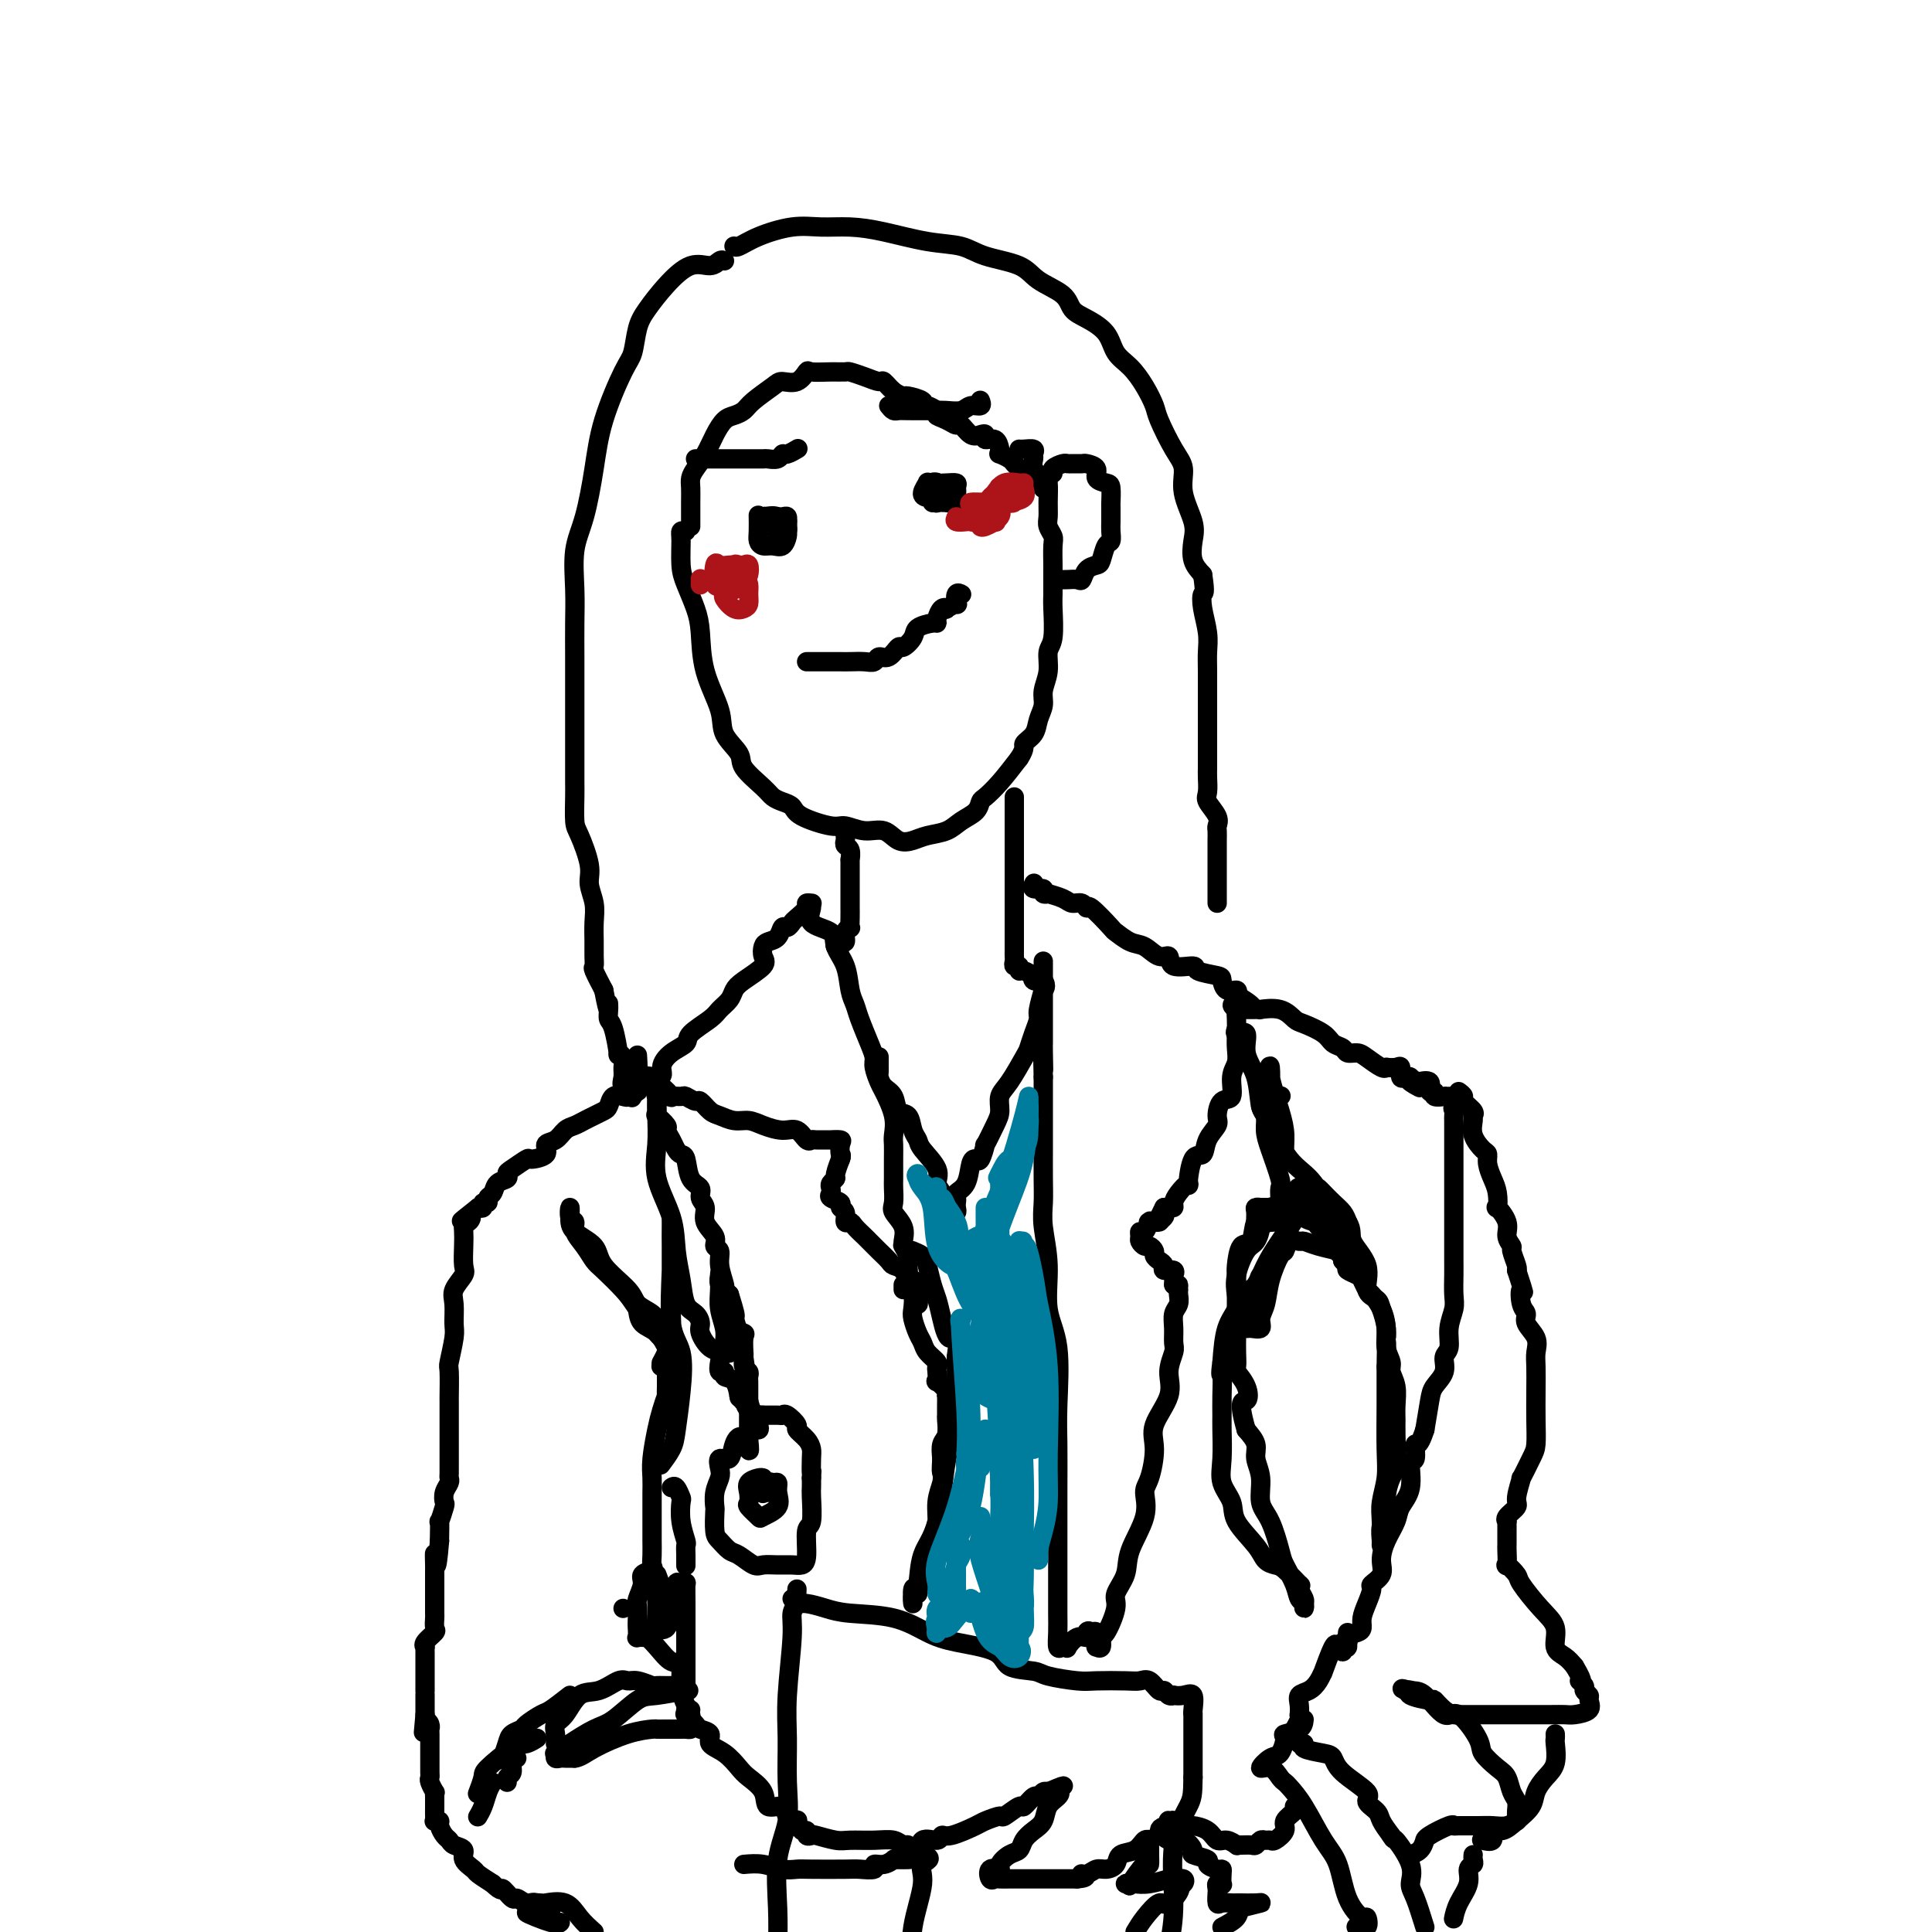 <svg viewBox='0 0 400 400' version='1.1' xmlns='http://www.w3.org/2000/svg' xmlns:xlink='http://www.w3.org/1999/xlink'><g fill='none' stroke='rgb(0,0,0)' stroke-width='4' stroke-linecap='round' stroke-linejoin='round'><path d='M142,110c-0.427,-0.098 -0.854,-0.197 -1,0c-0.146,0.197 -0.011,0.689 0,2c0.011,1.311 -0.101,3.443 0,5c0.101,1.557 0.416,2.541 1,4c0.584,1.459 1.435,3.394 2,5c0.565,1.606 0.842,2.885 1,5c0.158,2.115 0.196,5.068 1,8c0.804,2.932 2.372,5.842 3,8c0.628,2.158 0.314,3.562 1,5c0.686,1.438 2.372,2.910 3,4c0.628,1.090 0.200,1.797 1,3c0.800,1.203 2.829,2.902 4,4c1.171,1.098 1.483,1.594 2,2c0.517,0.406 1.239,0.720 2,1c0.761,0.280 1.560,0.524 2,1c0.440,0.476 0.519,1.183 2,2c1.481,0.817 4.363,1.743 6,2c1.637,0.257 2.027,-0.155 3,0c0.973,0.155 2.528,0.875 4,1c1.472,0.125 2.863,-0.347 4,0c1.137,0.347 2.022,1.513 3,2c0.978,0.487 2.048,0.297 3,0c0.952,-0.297 1.785,-0.699 3,-1c1.215,-0.301 2.810,-0.499 4,-1c1.190,-0.501 1.973,-1.304 3,-2c1.027,-0.696 2.297,-1.283 3,-2c0.703,-0.717 0.838,-1.563 1,-2c0.162,-0.437 0.351,-0.464 1,-1c0.649,-0.536 1.757,-1.582 3,-3c1.243,-1.418 2.622,-3.209 4,-5'/><path d='M211,157c1.509,-2.298 0.781,-2.543 1,-3c0.219,-0.457 1.383,-1.125 2,-2c0.617,-0.875 0.686,-1.957 1,-3c0.314,-1.043 0.872,-2.047 1,-3c0.128,-0.953 -0.176,-1.855 0,-3c0.176,-1.145 0.832,-2.532 1,-4c0.168,-1.468 -0.151,-3.015 0,-4c0.151,-0.985 0.773,-1.406 1,-3c0.227,-1.594 0.061,-4.360 0,-6c-0.061,-1.640 -0.015,-2.154 0,-3c0.015,-0.846 0.000,-2.022 0,-3c-0.000,-0.978 0.014,-1.756 0,-3c-0.014,-1.244 -0.056,-2.954 0,-4c0.056,-1.046 0.212,-1.430 0,-2c-0.212,-0.570 -0.791,-1.328 -1,-2c-0.209,-0.672 -0.050,-1.258 0,-2c0.050,-0.742 -0.011,-1.642 0,-3c0.011,-1.358 0.094,-3.176 0,-4c-0.094,-0.824 -0.363,-0.655 -1,-1c-0.637,-0.345 -1.641,-1.203 -2,-2c-0.359,-0.797 -0.072,-1.534 0,-2c0.072,-0.466 -0.072,-0.661 0,-1c0.072,-0.339 0.359,-0.823 0,-1c-0.359,-0.177 -1.366,-0.048 -2,0c-0.634,0.048 -0.895,0.014 -1,0c-0.105,-0.014 -0.052,-0.007 0,0'/><path d='M161,110c-0.006,-0.535 -0.012,-1.071 0,-1c0.012,0.071 0.041,0.748 0,1c-0.041,0.252 -0.154,0.077 0,0c0.154,-0.077 0.574,-0.058 1,0c0.426,0.058 0.859,0.156 1,0c0.141,-0.156 -0.008,-0.565 0,-1c0.008,-0.435 0.174,-0.898 0,-1c-0.174,-0.102 -0.688,0.155 -1,0c-0.312,-0.155 -0.422,-0.721 -1,-1c-0.578,-0.279 -1.626,-0.271 -2,0c-0.374,0.271 -0.075,0.805 0,1c0.075,0.195 -0.073,0.052 0,0c0.073,-0.052 0.366,-0.014 1,0c0.634,0.014 1.610,0.004 2,0c0.390,-0.004 0.195,-0.002 0,0'/><path d='M196,100c-0.006,0.762 -0.012,1.525 0,2c0.012,0.475 0.042,0.664 0,1c-0.042,0.336 -0.155,0.820 0,1c0.155,0.180 0.577,0.056 1,0c0.423,-0.056 0.847,-0.043 1,0c0.153,0.043 0.036,0.117 0,0c-0.036,-0.117 0.011,-0.423 0,-1c-0.011,-0.577 -0.080,-1.424 0,-2c0.080,-0.576 0.308,-0.881 0,-1c-0.308,-0.119 -1.154,-0.053 -2,0c-0.846,0.053 -1.692,0.091 -2,0c-0.308,-0.091 -0.077,-0.311 0,0c0.077,0.311 0.000,1.154 0,2c-0.000,0.846 0.077,1.694 0,2c-0.077,0.306 -0.307,0.071 0,0c0.307,-0.071 1.151,0.024 2,0c0.849,-0.024 1.704,-0.165 2,0c0.296,0.165 0.033,0.636 0,0c-0.033,-0.636 0.162,-2.380 0,-3c-0.162,-0.620 -0.683,-0.115 -1,0c-0.317,0.115 -0.432,-0.161 -1,0c-0.568,0.161 -1.591,0.760 -2,1c-0.409,0.240 -0.205,0.120 0,0'/><path d='M157,107c-0.005,-0.287 -0.010,-0.575 0,0c0.010,0.575 0.033,2.012 0,3c-0.033,0.988 -0.124,1.526 0,2c0.124,0.474 0.464,0.884 1,1c0.536,0.116 1.269,-0.063 2,0c0.731,0.063 1.461,0.367 2,0c0.539,-0.367 0.889,-1.405 1,-2c0.111,-0.595 -0.015,-0.748 0,-1c0.015,-0.252 0.172,-0.603 0,-1c-0.172,-0.397 -0.673,-0.839 -1,-1c-0.327,-0.161 -0.480,-0.039 -1,0c-0.520,0.039 -1.406,-0.004 -2,0c-0.594,0.004 -0.895,0.055 -1,0c-0.105,-0.055 -0.014,-0.215 0,0c0.014,0.215 -0.049,0.805 0,1c0.049,0.195 0.210,-0.004 1,0c0.790,0.004 2.209,0.211 3,0c0.791,-0.211 0.952,-0.841 1,-1c0.048,-0.159 -0.019,0.153 0,0c0.019,-0.153 0.124,-0.769 0,-1c-0.124,-0.231 -0.478,-0.076 -1,0c-0.522,0.076 -1.212,0.072 -2,0c-0.788,-0.072 -1.674,-0.212 -2,0c-0.326,0.212 -0.093,0.775 0,1c0.093,0.225 0.047,0.113 0,0'/><path d='M194,100c0.113,0.055 0.226,0.109 0,0c-0.226,-0.109 -0.791,-0.383 -1,0c-0.209,0.383 -0.063,1.423 0,2c0.063,0.577 0.041,0.691 0,1c-0.041,0.309 -0.103,0.813 0,1c0.103,0.187 0.369,0.056 1,0c0.631,-0.056 1.626,-0.038 2,0c0.374,0.038 0.126,0.097 0,0c-0.126,-0.097 -0.129,-0.351 0,-1c0.129,-0.649 0.389,-1.692 0,-2c-0.389,-0.308 -1.429,0.120 -2,0c-0.571,-0.120 -0.673,-0.789 -1,-1c-0.327,-0.211 -0.879,0.034 -1,0c-0.121,-0.034 0.189,-0.349 0,0c-0.189,0.349 -0.875,1.362 -1,2c-0.125,0.638 0.313,0.903 1,1c0.687,0.097 1.625,0.028 2,0c0.375,-0.028 0.188,-0.014 0,0'/><path d='M167,137c0.366,-0.000 0.731,-0.000 1,0c0.269,0.000 0.441,0.000 1,0c0.559,-0.000 1.504,-0.000 2,0c0.496,0.000 0.542,0.001 1,0c0.458,-0.001 1.326,-0.005 2,0c0.674,0.005 1.153,0.017 2,0c0.847,-0.017 2.062,-0.065 3,0c0.938,0.065 1.598,0.243 2,0c0.402,-0.243 0.546,-0.908 1,-1c0.454,-0.092 1.219,0.389 2,0c0.781,-0.389 1.579,-1.649 2,-2c0.421,-0.351 0.467,0.208 1,0c0.533,-0.208 1.554,-1.182 2,-2c0.446,-0.818 0.318,-1.481 1,-2c0.682,-0.519 2.173,-0.896 3,-1c0.827,-0.104 0.990,0.064 1,0c0.010,-0.064 -0.133,-0.361 0,-1c0.133,-0.639 0.544,-1.619 1,-2c0.456,-0.381 0.958,-0.162 1,0c0.042,0.162 -0.377,0.268 0,0c0.377,-0.268 1.551,-0.909 2,-1c0.449,-0.091 0.173,0.368 0,0c-0.173,-0.368 -0.242,-1.563 0,-2c0.242,-0.437 0.796,-0.118 1,0c0.204,0.118 0.058,0.034 0,0c-0.058,-0.034 -0.029,-0.017 0,0'/><path d='M175,173c0.030,0.323 0.061,0.645 0,1c-0.061,0.355 -0.212,0.742 0,1c0.212,0.258 0.789,0.386 1,1c0.211,0.614 0.057,1.715 0,2c-0.057,0.285 -0.015,-0.245 0,0c0.015,0.245 0.004,1.266 0,2c-0.004,0.734 -0.001,1.180 0,2c0.001,0.820 0.000,2.015 0,3c-0.000,0.985 -0.000,1.760 0,2c0.000,0.240 0.001,-0.055 0,0c-0.001,0.055 -0.004,0.461 0,1c0.004,0.539 0.016,1.210 0,2c-0.016,0.790 -0.061,1.699 0,2c0.061,0.301 0.228,-0.007 0,0c-0.228,0.007 -0.849,0.329 -1,1c-0.151,0.671 0.170,1.693 0,2c-0.170,0.307 -0.830,-0.100 -1,0c-0.170,0.100 0.150,0.707 0,1c-0.150,0.293 -0.771,0.271 -1,0c-0.229,-0.271 -0.065,-0.792 0,-1c0.065,-0.208 0.033,-0.104 0,0'/><path d='M167,188c0.540,-0.297 1.080,-0.595 1,0c-0.080,0.595 -0.779,2.081 0,3c0.779,0.919 3.035,1.271 4,2c0.965,0.729 0.639,1.834 1,3c0.361,1.166 1.410,2.391 2,4c0.590,1.609 0.722,3.600 1,5c0.278,1.400 0.700,2.208 1,3c0.300,0.792 0.476,1.567 1,3c0.524,1.433 1.396,3.522 2,5c0.604,1.478 0.940,2.345 1,3c0.060,0.655 -0.156,1.100 0,2c0.156,0.900 0.683,2.257 1,3c0.317,0.743 0.425,0.872 1,2c0.575,1.128 1.618,3.255 2,5c0.382,1.745 0.102,3.110 0,4c-0.102,0.890 -0.027,1.306 0,2c0.027,0.694 0.005,1.666 0,3c-0.005,1.334 0.006,3.032 0,4c-0.006,0.968 -0.030,1.208 0,2c0.030,0.792 0.113,2.136 0,3c-0.113,0.864 -0.424,1.249 0,2c0.424,0.751 1.581,1.868 2,3c0.419,1.132 0.098,2.278 0,3c-0.098,0.722 0.026,1.019 0,1c-0.026,-0.019 -0.203,-0.355 0,0c0.203,0.355 0.786,1.402 1,2c0.214,0.598 0.057,0.748 0,1c-0.057,0.252 -0.015,0.606 0,1c0.015,0.394 0.004,0.827 0,1c-0.004,0.173 -0.002,0.087 0,0'/><path d='M188,263c0.405,5.280 -0.084,2.481 0,2c0.084,-0.481 0.741,1.357 1,2c0.259,0.643 0.121,0.090 0,0c-0.121,-0.090 -0.225,0.284 0,1c0.225,0.716 0.779,1.776 1,2c0.221,0.224 0.111,-0.388 0,-1'/><path d='M190,269c0.313,0.751 0.095,-0.371 0,-1c-0.095,-0.629 -0.066,-0.764 0,-1c0.066,-0.236 0.168,-0.574 0,-1c-0.168,-0.426 -0.607,-0.939 -1,-1c-0.393,-0.061 -0.739,0.331 -1,0c-0.261,-0.331 -0.437,-1.384 -1,-2c-0.563,-0.616 -1.513,-0.795 -2,-1c-0.487,-0.205 -0.511,-0.435 -1,-1c-0.489,-0.565 -1.444,-1.464 -2,-2c-0.556,-0.536 -0.712,-0.708 -1,-1c-0.288,-0.292 -0.708,-0.703 -1,-1c-0.292,-0.297 -0.455,-0.479 -1,-1c-0.545,-0.521 -1.471,-1.382 -2,-2c-0.529,-0.618 -0.662,-0.992 -1,-1c-0.338,-0.008 -0.883,0.349 -1,0c-0.117,-0.349 0.193,-1.403 0,-2c-0.193,-0.597 -0.889,-0.737 -1,-1c-0.111,-0.263 0.361,-0.648 0,-1c-0.361,-0.352 -1.557,-0.672 -2,-1c-0.443,-0.328 -0.134,-0.663 0,-1c0.134,-0.337 0.092,-0.676 0,-1c-0.092,-0.324 -0.235,-0.634 0,-1c0.235,-0.366 0.846,-0.789 1,-1c0.154,-0.211 -0.151,-0.211 0,-1c0.151,-0.789 0.757,-2.368 1,-3c0.243,-0.632 0.121,-0.316 0,0'/><path d='M174,240c0.319,-1.359 0.116,-0.756 0,-1c-0.116,-0.244 -0.147,-1.333 0,-2c0.147,-0.667 0.471,-0.911 0,-1c-0.471,-0.089 -1.736,-0.022 -2,0c-0.264,0.022 0.474,-0.002 0,0c-0.474,0.002 -2.159,0.029 -3,0c-0.841,-0.029 -0.837,-0.116 -1,0c-0.163,0.116 -0.494,0.433 -1,0c-0.506,-0.433 -1.188,-1.618 -2,-2c-0.812,-0.382 -1.754,0.038 -3,0c-1.246,-0.038 -2.795,-0.534 -4,-1c-1.205,-0.466 -2.067,-0.903 -3,-1c-0.933,-0.097 -1.936,0.147 -3,0c-1.064,-0.147 -2.187,-0.684 -3,-1c-0.813,-0.316 -1.316,-0.410 -2,-1c-0.684,-0.590 -1.550,-1.675 -2,-2c-0.450,-0.325 -0.483,0.111 -1,0c-0.517,-0.111 -1.518,-0.770 -2,-1c-0.482,-0.230 -0.444,-0.033 -1,0c-0.556,0.033 -1.704,-0.099 -2,0c-0.296,0.099 0.261,0.429 0,0c-0.261,-0.429 -1.339,-1.615 -2,-2c-0.661,-0.385 -0.903,0.033 -1,0c-0.097,-0.033 -0.048,-0.516 0,-1'/><path d='M136,224c-5.920,-2.158 -1.719,-1.052 0,-1c1.719,0.052 0.958,-0.948 1,-2c0.042,-1.052 0.889,-2.154 2,-3c1.111,-0.846 2.487,-1.434 3,-2c0.513,-0.566 0.165,-1.111 1,-2c0.835,-0.889 2.854,-2.124 4,-3c1.146,-0.876 1.418,-1.393 2,-2c0.582,-0.607 1.473,-1.303 2,-2c0.527,-0.697 0.691,-1.395 1,-2c0.309,-0.605 0.764,-1.118 2,-2c1.236,-0.882 3.252,-2.133 4,-3c0.748,-0.867 0.228,-1.350 0,-2c-0.228,-0.650 -0.163,-1.466 0,-2c0.163,-0.534 0.425,-0.787 1,-1c0.575,-0.213 1.462,-0.385 2,-1c0.538,-0.615 0.726,-1.674 1,-2c0.274,-0.326 0.633,0.081 1,0c0.367,-0.081 0.743,-0.649 1,-1c0.257,-0.351 0.395,-0.486 1,-1c0.605,-0.514 1.678,-1.406 2,-2c0.322,-0.594 -0.106,-0.891 0,-1c0.106,-0.109 0.744,-0.031 1,0c0.256,0.031 0.128,0.016 0,0'/><path d='M210,165c0.000,0.636 0.000,1.273 0,2c-0.000,0.727 -0.000,1.545 0,2c0.000,0.455 0.000,0.547 0,1c-0.000,0.453 -0.000,1.267 0,2c0.000,0.733 0.000,1.386 0,2c-0.000,0.614 -0.000,1.190 0,2c0.000,0.810 0.000,1.855 0,3c-0.000,1.145 -0.000,2.389 0,3c0.000,0.611 0.000,0.587 0,1c-0.000,0.413 -0.000,1.263 0,2c0.000,0.737 0.000,1.361 0,2c-0.000,0.639 -0.000,1.292 0,2c0.000,0.708 0.000,1.471 0,2c-0.000,0.529 -0.000,0.824 0,1c0.000,0.176 0.000,0.232 0,1c-0.000,0.768 -0.001,2.248 0,3c0.001,0.752 0.004,0.775 0,1c-0.004,0.225 -0.016,0.653 0,1c0.016,0.347 0.059,0.614 0,1c-0.059,0.386 -0.218,0.892 0,1c0.218,0.108 0.815,-0.182 1,0c0.185,0.182 -0.043,0.837 0,1c0.043,0.163 0.357,-0.166 1,0c0.643,0.166 1.616,0.828 2,1c0.384,0.172 0.180,-0.146 0,0c-0.180,0.146 -0.337,0.756 0,1c0.337,0.244 1.169,0.122 2,0'/><path d='M216,203c0.911,1.131 0.189,1.958 0,2c-0.189,0.042 0.156,-0.700 0,0c-0.156,0.700 -0.814,2.842 -1,4c-0.186,1.158 0.098,1.332 0,2c-0.098,0.668 -0.580,1.830 -1,3c-0.420,1.170 -0.777,2.347 -1,3c-0.223,0.653 -0.310,0.781 -1,2c-0.690,1.219 -1.982,3.530 -3,5c-1.018,1.470 -1.760,2.100 -2,3c-0.240,0.900 0.024,2.070 0,3c-0.024,0.930 -0.335,1.618 -1,3c-0.665,1.382 -1.684,3.456 -2,4c-0.316,0.544 0.071,-0.444 0,0c-0.071,0.444 -0.601,2.318 -1,3c-0.399,0.682 -0.667,0.172 -1,0c-0.333,-0.172 -0.730,-0.004 -1,1c-0.270,1.004 -0.412,2.846 -1,4c-0.588,1.154 -1.621,1.620 -2,2c-0.379,0.380 -0.105,0.674 0,1c0.105,0.326 0.042,0.683 0,1c-0.042,0.317 -0.062,0.592 0,1c0.062,0.408 0.205,0.947 0,1c-0.205,0.053 -0.759,-0.381 -1,0c-0.241,0.381 -0.168,1.576 0,2c0.168,0.424 0.430,0.076 0,0c-0.430,-0.076 -1.551,0.121 -2,0c-0.449,-0.121 -0.224,-0.561 0,-1'/><path d='M195,252c-2.779,4.786 -0.728,-0.750 0,-3c0.728,-2.250 0.132,-1.215 0,-1c-0.132,0.215 0.200,-0.390 0,-1c-0.200,-0.610 -0.933,-1.226 -1,-2c-0.067,-0.774 0.530,-1.707 0,-3c-0.530,-1.293 -2.187,-2.946 -3,-4c-0.813,-1.054 -0.780,-1.507 -1,-2c-0.220,-0.493 -0.692,-1.024 -1,-2c-0.308,-0.976 -0.450,-2.398 -1,-3c-0.550,-0.602 -1.506,-0.385 -2,-1c-0.494,-0.615 -0.525,-2.061 -1,-3c-0.475,-0.939 -1.395,-1.369 -2,-2c-0.605,-0.631 -0.894,-1.462 -1,-2c-0.106,-0.538 -0.028,-0.783 0,-1c0.028,-0.217 0.008,-0.404 0,-1c-0.008,-0.596 -0.002,-1.599 0,-2c0.002,-0.401 0.001,-0.201 0,0'/><path d='M214,183c0.063,-0.121 0.127,-0.243 0,0c-0.127,0.243 -0.443,0.849 0,1c0.443,0.151 1.645,-0.153 2,0c0.355,0.153 -0.138,0.763 0,1c0.138,0.237 0.905,0.101 1,0c0.095,-0.101 -0.482,-0.166 0,0c0.482,0.166 2.024,0.562 3,1c0.976,0.438 1.387,0.916 2,1c0.613,0.084 1.430,-0.228 2,0c0.570,0.228 0.894,0.996 1,1c0.106,0.004 -0.005,-0.758 1,0c1.005,0.758 3.126,3.034 4,4c0.874,0.966 0.501,0.621 1,1c0.499,0.379 1.871,1.482 3,2c1.129,0.518 2.016,0.449 3,1c0.984,0.551 2.064,1.720 3,2c0.936,0.280 1.729,-0.328 2,0c0.271,0.328 0.020,1.592 1,2c0.980,0.408 3.193,-0.041 4,0c0.807,0.041 0.210,0.570 1,1c0.790,0.430 2.969,0.759 4,1c1.031,0.241 0.916,0.395 1,1c0.084,0.605 0.369,1.663 1,2c0.631,0.337 1.609,-0.047 2,0c0.391,0.047 0.196,0.523 0,1'/><path d='M256,206c6.497,3.944 1.741,2.306 0,2c-1.741,-0.306 -0.467,0.722 0,1c0.467,0.278 0.126,-0.193 0,0c-0.126,0.193 -0.038,1.050 0,2c0.038,0.950 0.026,1.992 0,3c-0.026,1.008 -0.066,1.980 0,3c0.066,1.020 0.238,2.087 0,3c-0.238,0.913 -0.885,1.672 -1,3c-0.115,1.328 0.302,3.226 0,4c-0.302,0.774 -1.323,0.426 -2,1c-0.677,0.574 -1.011,2.072 -1,3c0.011,0.928 0.367,1.287 0,2c-0.367,0.713 -1.455,1.779 -2,3c-0.545,1.221 -0.545,2.596 -1,3c-0.455,0.404 -1.366,-0.162 -2,1c-0.634,1.162 -0.992,4.052 -1,5c-0.008,0.948 0.335,-0.047 0,0c-0.335,0.047 -1.347,1.137 -2,2c-0.653,0.863 -0.948,1.499 -1,2c-0.052,0.501 0.140,0.866 0,1c-0.140,0.134 -0.611,0.038 -1,0c-0.389,-0.038 -0.694,-0.019 -1,0'/><path d='M241,250c-2.133,4.022 -0.467,2.578 0,2c0.467,-0.578 -0.267,-0.289 -1,0'/><path d='M240,252c-0.034,0.538 0.380,0.884 0,1c-0.380,0.116 -1.556,0.002 -2,0c-0.444,-0.002 -0.157,0.108 0,0c0.157,-0.108 0.185,-0.433 0,0c-0.185,0.433 -0.582,1.622 -1,2c-0.418,0.378 -0.855,-0.057 -1,0c-0.145,0.057 0.004,0.607 0,1c-0.004,0.393 -0.159,0.630 0,1c0.159,0.370 0.634,0.873 1,1c0.366,0.127 0.624,-0.121 1,0c0.376,0.121 0.869,0.611 1,1c0.131,0.389 -0.101,0.678 0,1c0.101,0.322 0.535,0.679 1,1c0.465,0.321 0.962,0.606 1,1c0.038,0.394 -0.382,0.896 0,1c0.382,0.104 1.566,-0.188 2,0c0.434,0.188 0.117,0.858 0,1c-0.117,0.142 -0.033,-0.245 0,0c0.033,0.245 0.017,1.123 0,2'/><path d='M243,266c1.155,1.174 1.043,0.111 1,0c-0.043,-0.111 -0.015,0.732 0,1c0.015,0.268 0.018,-0.039 0,0c-0.018,0.039 -0.058,0.423 0,1c0.058,0.577 0.213,1.346 0,2c-0.213,0.654 -0.794,1.192 -1,2c-0.206,0.808 -0.038,1.887 0,3c0.038,1.113 -0.054,2.261 0,3c0.054,0.739 0.254,1.069 0,2c-0.254,0.931 -0.960,2.462 -1,4c-0.040,1.538 0.587,3.082 0,5c-0.587,1.918 -2.389,4.212 -3,6c-0.611,1.788 -0.031,3.072 0,5c0.031,1.928 -0.487,4.500 -1,6c-0.513,1.500 -1.021,1.928 -1,3c0.021,1.072 0.571,2.787 0,5c-0.571,2.213 -2.265,4.923 -3,7c-0.735,2.077 -0.513,3.521 -1,5c-0.487,1.479 -1.685,2.992 -2,4c-0.315,1.008 0.251,1.510 0,3c-0.251,1.490 -1.321,3.969 -2,5c-0.679,1.031 -0.967,0.614 -1,1c-0.033,0.386 0.188,1.574 0,2c-0.188,0.426 -0.785,0.089 -1,0c-0.215,-0.089 -0.047,0.069 0,0c0.047,-0.069 -0.026,-0.365 0,-1c0.026,-0.635 0.150,-1.610 0,-2c-0.150,-0.390 -0.575,-0.195 -1,0'/><path d='M226,338c-0.559,-0.533 -0.958,-0.367 -1,0c-0.042,0.367 0.273,0.935 0,1c-0.273,0.065 -1.135,-0.373 -2,0c-0.865,0.373 -1.734,1.555 -2,2c-0.266,0.445 0.072,0.152 0,0c-0.072,-0.152 -0.555,-0.161 -1,0c-0.445,0.161 -0.851,0.494 -1,0c-0.149,-0.494 -0.040,-1.815 0,-3c0.040,-1.185 0.011,-2.233 0,-4c-0.011,-1.767 -0.003,-4.251 0,-6c0.003,-1.749 0.003,-2.763 0,-6c-0.003,-3.237 -0.009,-8.697 0,-13c0.009,-4.303 0.031,-7.449 0,-10c-0.031,-2.551 -0.117,-4.506 0,-8c0.117,-3.494 0.438,-8.527 0,-12c-0.438,-3.473 -1.634,-5.385 -2,-8c-0.366,-2.615 0.098,-5.934 0,-9c-0.098,-3.066 -0.758,-5.880 -1,-8c-0.242,-2.120 -0.065,-3.545 0,-5c0.065,-1.455 0.017,-2.938 0,-5c-0.017,-2.062 -0.005,-4.703 0,-6c0.005,-1.297 0.001,-1.251 0,-2c-0.001,-0.749 -0.000,-2.294 0,-4c0.000,-1.706 0.000,-3.575 0,-5c-0.000,-1.425 -0.000,-2.407 0,-3c0.000,-0.593 0.000,-0.796 0,-1'/><path d='M216,223c-0.464,-18.370 -0.124,-6.795 0,-3c0.124,3.795 0.033,-0.191 0,-2c-0.033,-1.809 -0.009,-1.441 0,-2c0.009,-0.559 0.002,-2.046 0,-3c-0.002,-0.954 -0.001,-1.377 0,-2c0.001,-0.623 0.000,-1.447 0,-2c-0.000,-0.553 -0.000,-0.834 0,-1c0.000,-0.166 0.000,-0.215 0,-1c-0.000,-0.785 -0.000,-2.305 0,-3c0.000,-0.695 0.000,-0.565 0,-1c-0.000,-0.435 -0.000,-1.436 0,-2c0.000,-0.564 0.000,-0.690 0,-1c-0.000,-0.310 -0.000,-0.803 0,-1c0.000,-0.197 0.000,-0.099 0,0'/><path d='M257,209c0.592,0.004 1.184,0.008 2,0c0.816,-0.008 1.855,-0.028 2,0c0.145,0.028 -0.603,0.104 0,0c0.603,-0.104 2.556,-0.389 4,0c1.444,0.389 2.380,1.452 3,2c0.620,0.548 0.925,0.582 2,1c1.075,0.418 2.921,1.222 4,2c1.079,0.778 1.390,1.531 2,2c0.610,0.469 1.519,0.655 2,1c0.481,0.345 0.535,0.849 1,1c0.465,0.151 1.340,-0.050 2,0c0.660,0.050 1.103,0.353 2,1c0.897,0.647 2.247,1.638 3,2c0.753,0.362 0.910,0.095 1,0c0.090,-0.095 0.114,-0.018 0,0c-0.114,0.018 -0.368,-0.023 0,0c0.368,0.023 1.356,0.111 2,0c0.644,-0.111 0.943,-0.419 1,0c0.057,0.419 -0.129,1.566 0,2c0.129,0.434 0.573,0.155 1,0c0.427,-0.155 0.836,-0.187 1,0c0.164,0.187 0.082,0.594 0,1'/><path d='M292,224c4.046,2.323 0.663,0.630 0,0c-0.663,-0.630 1.396,-0.198 2,0c0.604,0.198 -0.247,0.162 0,0c0.247,-0.162 1.590,-0.450 2,0c0.410,0.450 -0.114,1.637 0,2c0.114,0.363 0.866,-0.099 1,0c0.134,0.099 -0.351,0.759 0,1c0.351,0.241 1.537,0.065 2,0c0.463,-0.065 0.201,-0.017 0,0c-0.201,0.017 -0.343,0.005 0,0c0.343,-0.005 1.172,-0.002 2,0'/><path d='M301,227c1.392,0.869 0.373,1.541 0,2c-0.373,0.459 -0.100,0.705 0,1c0.100,0.295 0.027,0.640 0,1c-0.027,0.360 -0.007,0.735 0,1c0.007,0.265 0.002,0.421 0,1c-0.002,0.579 -0.001,1.581 0,2c0.001,0.419 0.000,0.254 0,1c-0.000,0.746 -0.000,2.403 0,3c0.000,0.597 0.000,0.136 0,1c-0.000,0.864 -0.000,3.054 0,4c0.000,0.946 -0.000,0.647 0,1c0.000,0.353 0.000,1.357 0,2c-0.000,0.643 -0.000,0.924 0,2c0.000,1.076 0.000,2.948 0,4c-0.000,1.052 -0.000,1.286 0,2c0.000,0.714 0.001,1.909 0,3c-0.001,1.091 -0.004,2.080 0,3c0.004,0.920 0.016,1.773 0,3c-0.016,1.227 -0.061,2.828 0,4c0.061,1.172 0.228,1.917 0,3c-0.228,1.083 -0.853,2.506 -1,4c-0.147,1.494 0.182,3.058 0,4c-0.182,0.942 -0.875,1.261 -1,2c-0.125,0.739 0.317,1.899 0,3c-0.317,1.101 -1.393,2.143 -2,3c-0.607,0.857 -0.745,1.531 -1,3c-0.255,1.469 -0.628,3.735 -1,6'/><path d='M295,296c-1.400,4.363 -1.899,2.772 -2,3c-0.101,0.228 0.195,2.276 0,3c-0.195,0.724 -0.882,0.125 -1,1c-0.118,0.875 0.332,3.224 0,5c-0.332,1.776 -1.446,2.979 -2,4c-0.554,1.021 -0.549,1.860 -1,3c-0.451,1.140 -1.360,2.580 -2,4c-0.640,1.420 -1.011,2.820 -1,4c0.011,1.180 0.406,2.140 0,3c-0.406,0.860 -1.611,1.621 -2,2c-0.389,0.379 0.038,0.378 0,1c-0.038,0.622 -0.540,1.867 -1,3c-0.460,1.133 -0.879,2.153 -1,3c-0.121,0.847 0.055,1.520 0,2c-0.055,0.480 -0.340,0.768 -1,1c-0.660,0.232 -1.693,0.407 -2,1c-0.307,0.593 0.113,1.605 0,2c-0.113,0.395 -0.759,0.172 -1,0c-0.241,-0.172 -0.078,-0.295 0,0c0.078,0.295 0.073,1.007 0,1c-0.073,-0.007 -0.212,-0.733 0,-1c0.212,-0.267 0.775,-0.076 1,0c0.225,0.076 0.113,0.038 0,0'/><path d='M302,226c0.484,0.363 0.967,0.726 1,1c0.033,0.274 -0.385,0.460 0,1c0.385,0.540 1.574,1.434 2,2c0.426,0.566 0.090,0.806 0,1c-0.090,0.194 0.066,0.344 0,1c-0.066,0.656 -0.355,1.817 0,3c0.355,1.183 1.353,2.388 2,3c0.647,0.612 0.945,0.631 1,1c0.055,0.369 -0.131,1.088 0,2c0.131,0.912 0.579,2.019 1,3c0.421,0.981 0.816,1.838 1,3c0.184,1.162 0.159,2.630 0,3c-0.159,0.370 -0.450,-0.359 0,0c0.450,0.359 1.641,1.805 2,3c0.359,1.195 -0.114,2.138 0,3c0.114,0.862 0.814,1.643 1,2c0.186,0.357 -0.142,0.288 0,1c0.142,0.712 0.755,2.203 1,3c0.245,0.797 0.123,0.898 0,1'/><path d='M314,263c2.102,6.474 1.355,4.160 1,4c-0.355,-0.160 -0.320,1.833 0,3c0.320,1.167 0.923,1.507 1,2c0.077,0.493 -0.372,1.137 0,2c0.372,0.863 1.564,1.944 2,3c0.436,1.056 0.117,2.086 0,3c-0.117,0.914 -0.033,1.712 0,3c0.033,1.288 0.015,3.065 0,5c-0.015,1.935 -0.027,4.028 0,6c0.027,1.972 0.094,3.824 0,5c-0.094,1.176 -0.349,1.676 -1,3c-0.651,1.324 -1.699,3.472 -2,4c-0.301,0.528 0.144,-0.562 0,0c-0.144,0.562 -0.876,2.777 -1,4c-0.124,1.223 0.359,1.453 0,2c-0.359,0.547 -1.560,1.411 -2,2c-0.440,0.589 -0.118,0.904 0,1c0.118,0.096 0.031,-0.026 0,0c-0.031,0.026 -0.008,0.201 0,1c0.008,0.799 0.000,2.223 0,3c-0.000,0.777 0.007,0.909 0,1c-0.007,0.091 -0.030,0.143 0,1c0.030,0.857 0.111,2.518 0,3c-0.111,0.482 -0.414,-0.217 0,0c0.414,0.217 1.545,1.350 2,2c0.455,0.650 0.233,0.817 1,2c0.767,1.183 2.523,3.380 4,5c1.477,1.620 2.674,2.661 3,4c0.326,1.339 -0.220,2.976 0,4c0.220,1.024 1.206,1.435 2,2c0.794,0.565 1.397,1.282 2,2'/><path d='M326,345c2.327,3.880 1.145,3.080 1,3c-0.145,-0.080 0.749,0.559 1,1c0.251,0.441 -0.139,0.682 0,1c0.139,0.318 0.806,0.712 1,1c0.194,0.288 -0.086,0.469 0,1c0.086,0.531 0.538,1.410 0,2c-0.538,0.590 -2.064,0.890 -3,1c-0.936,0.110 -1.280,0.029 -2,0c-0.720,-0.029 -1.817,-0.008 -3,0c-1.183,0.008 -2.453,0.002 -3,0c-0.547,-0.002 -0.372,-0.001 -1,0c-0.628,0.001 -2.059,0.000 -3,0c-0.941,-0.000 -1.391,-0.000 -2,0c-0.609,0.000 -1.376,0.000 -2,0c-0.624,-0.000 -1.103,0.000 -1,0c0.103,-0.000 0.788,-0.000 0,0c-0.788,0.000 -3.051,0.000 -4,0c-0.949,-0.000 -0.586,-0.002 -1,0c-0.414,0.002 -1.607,0.007 -2,0c-0.393,-0.007 0.014,-0.025 0,0c-0.014,0.025 -0.450,0.095 -1,0c-0.550,-0.095 -1.215,-0.355 -2,-1c-0.785,-0.645 -1.691,-1.676 -2,-2c-0.309,-0.324 -0.021,0.057 -1,0c-0.979,-0.057 -3.225,-0.554 -4,-1c-0.775,-0.446 -0.079,-0.842 0,-1c0.079,-0.158 -0.461,-0.079 -1,0'/><path d='M291,350c-1.601,-0.764 -0.103,-0.174 1,0c1.103,0.174 1.810,-0.068 3,1c1.190,1.068 2.864,3.445 4,4c1.136,0.555 1.733,-0.712 3,0c1.267,0.712 3.204,3.402 4,5c0.796,1.598 0.452,2.105 1,3c0.548,0.895 1.989,2.180 3,3c1.011,0.820 1.591,1.175 2,2c0.409,0.825 0.645,2.120 1,3c0.355,0.880 0.829,1.345 1,2c0.171,0.655 0.041,1.500 0,2c-0.041,0.500 0.008,0.656 0,1c-0.008,0.344 -0.073,0.877 0,1c0.073,0.123 0.282,-0.163 0,0c-0.282,0.163 -1.056,0.776 -2,1c-0.944,0.224 -2.057,0.058 -3,0c-0.943,-0.058 -1.717,-0.009 -3,0c-1.283,0.009 -3.076,-0.021 -4,0c-0.924,0.021 -0.979,0.095 -1,0c-0.021,-0.095 -0.007,-0.359 -1,0c-0.993,0.359 -2.991,1.340 -4,2c-1.009,0.660 -1.027,1.000 -1,1c0.027,-0.000 0.100,-0.340 0,0c-0.100,0.340 -0.373,1.361 -1,2c-0.627,0.639 -1.608,0.897 -2,1c-0.392,0.103 -0.196,0.052 0,0'/><path d='M322,359c0.012,0.412 0.024,0.823 0,1c-0.024,0.177 -0.085,0.119 0,1c0.085,0.881 0.315,2.700 0,4c-0.315,1.300 -1.176,2.079 -2,3c-0.824,0.921 -1.612,1.982 -2,3c-0.388,1.018 -0.375,1.993 -1,3c-0.625,1.007 -1.888,2.046 -3,3c-1.112,0.954 -2.074,1.825 -3,2c-0.926,0.175 -1.815,-0.345 -2,0c-0.185,0.345 0.335,1.554 0,2c-0.335,0.446 -1.524,0.127 -2,0c-0.476,-0.127 -0.238,-0.064 0,0'/><path d='M279,338c-0.032,0.302 -0.065,0.604 0,1c0.065,0.396 0.226,0.886 0,1c-0.226,0.114 -0.839,-0.146 -1,0c-0.161,0.146 0.129,0.699 0,1c-0.129,0.301 -0.678,0.349 -1,0c-0.322,-0.349 -0.417,-1.096 -1,0c-0.583,1.096 -1.652,4.033 -2,5c-0.348,0.967 0.026,-0.037 0,0c-0.026,0.037 -0.452,1.114 -1,2c-0.548,0.886 -1.219,1.582 -2,2c-0.781,0.418 -1.672,0.559 -2,1c-0.328,0.441 -0.091,1.183 0,2c0.091,0.817 0.038,1.709 0,2c-0.038,0.291 -0.060,-0.019 0,0c0.060,0.019 0.203,0.369 0,1c-0.203,0.631 -0.751,1.545 -1,2c-0.249,0.455 -0.197,0.451 0,1c0.197,0.549 0.539,1.651 1,2c0.461,0.349 1.040,-0.057 1,0c-0.040,0.057 -0.699,0.575 0,1c0.699,0.425 2.756,0.757 4,1c1.244,0.243 1.675,0.397 2,1c0.325,0.603 0.545,1.655 2,3c1.455,1.345 4.147,2.982 5,4c0.853,1.018 -0.132,1.417 0,2c0.132,0.583 1.382,1.349 2,2c0.618,0.651 0.605,1.186 1,2c0.395,0.814 1.197,1.907 2,3'/><path d='M288,380c0.815,1.373 0.354,0.304 1,1c0.646,0.696 2.400,3.156 3,5c0.600,1.844 0.046,3.074 0,4c-0.046,0.926 0.415,1.550 1,3c0.585,1.450 1.292,3.725 2,6'/><path d='M301,397c-0.050,0.241 -0.101,0.482 0,0c0.101,-0.482 0.353,-1.687 1,-3c0.647,-1.313 1.690,-2.734 2,-4c0.310,-1.266 -0.113,-2.378 0,-3c0.113,-0.622 0.762,-0.755 1,-1c0.238,-0.245 0.064,-0.602 0,-1c-0.064,-0.398 -0.017,-0.838 0,-1c0.017,-0.162 0.005,-0.046 0,0c-0.005,0.046 -0.002,0.023 0,0'/><path d='M270,356c-0.078,0.739 -0.155,1.478 -1,2c-0.845,0.522 -2.456,0.827 -3,1c-0.544,0.173 -0.021,0.212 0,1c0.021,0.788 -0.461,2.323 -1,3c-0.539,0.677 -1.136,0.496 -2,1c-0.864,0.504 -1.995,1.691 -2,2c-0.005,0.309 1.117,-0.262 2,0c0.883,0.262 1.527,1.357 2,2c0.473,0.643 0.774,0.833 1,1c0.226,0.167 0.377,0.312 1,1c0.623,0.688 1.718,1.919 3,4c1.282,2.081 2.749,5.011 4,7c1.251,1.989 2.285,3.038 3,5c0.715,1.962 1.113,4.837 2,7c0.887,2.163 2.265,3.613 3,4c0.735,0.387 0.826,-0.288 1,0c0.174,0.288 0.432,1.539 0,2c-0.432,0.461 -1.552,0.132 -2,0c-0.448,-0.132 -0.224,-0.066 0,0'/><path d='M268,374c0.241,0.241 0.482,0.481 0,1c-0.482,0.519 -1.687,1.316 -2,2c-0.313,0.684 0.267,1.254 0,2c-0.267,0.746 -1.381,1.668 -2,2c-0.619,0.332 -0.742,0.075 -1,0c-0.258,-0.075 -0.650,0.033 -1,0c-0.350,-0.033 -0.658,-0.205 -1,0c-0.342,0.205 -0.717,0.788 -1,1c-0.283,0.212 -0.474,0.053 -1,0c-0.526,-0.053 -1.387,0.002 -2,0c-0.613,-0.002 -0.978,-0.059 -1,0c-0.022,0.059 0.298,0.236 0,0c-0.298,-0.236 -1.215,-0.885 -2,-1c-0.785,-0.115 -1.437,0.305 -2,0c-0.563,-0.305 -1.036,-1.336 -2,-2c-0.964,-0.664 -2.420,-0.962 -3,-1c-0.580,-0.038 -0.285,0.185 -1,0c-0.715,-0.185 -2.440,-0.779 -3,-1c-0.560,-0.221 0.046,-0.070 0,0c-0.046,0.070 -0.743,0.057 -1,0c-0.257,-0.057 -0.073,-0.159 0,0c0.073,0.159 0.037,0.580 0,1'/><path d='M242,378c-3.549,0.244 -1.423,2.356 0,3c1.423,0.644 2.141,-0.178 3,0c0.859,0.178 1.858,1.358 2,2c0.142,0.642 -0.575,0.746 0,1c0.575,0.254 2.441,0.658 3,1c0.559,0.342 -0.190,0.621 0,1c0.190,0.379 1.320,0.858 2,1c0.680,0.142 0.910,-0.054 1,0c0.090,0.054 0.038,0.357 0,1c-0.038,0.643 -0.063,1.627 0,2c0.063,0.373 0.213,0.136 0,0c-0.213,-0.136 -0.790,-0.173 -1,0c-0.210,0.173 -0.054,0.554 0,1c0.054,0.446 0.007,0.957 0,1c-0.007,0.043 0.026,-0.381 0,0c-0.026,0.381 -0.111,1.566 0,2c0.111,0.434 0.417,0.116 1,0c0.583,-0.116 1.441,-0.032 2,0c0.559,0.032 0.818,0.011 1,0c0.182,-0.011 0.286,-0.013 1,0c0.714,0.013 2.038,0.042 3,0c0.962,-0.042 1.560,-0.155 1,0c-0.560,0.155 -2.280,0.577 -4,1'/><path d='M257,395c-0.556,0.511 -0.444,1.289 -1,2c-0.556,0.711 -1.778,1.356 -3,2'/><path d='M164,331c0.293,0.446 0.586,0.891 1,1c0.414,0.109 0.949,-0.119 2,0c1.051,0.119 2.619,0.584 4,1c1.381,0.416 2.577,0.782 5,1c2.423,0.218 6.074,0.290 9,1c2.926,0.710 5.127,2.060 7,3c1.873,0.940 3.418,1.470 6,2c2.582,0.530 6.200,1.060 8,2c1.800,0.940 1.781,2.290 3,3c1.219,0.710 3.678,0.778 5,1c1.322,0.222 1.509,0.596 3,1c1.491,0.404 4.286,0.838 6,1c1.714,0.162 2.347,0.051 4,0c1.653,-0.051 4.327,-0.043 6,0c1.673,0.043 2.346,0.120 3,0c0.654,-0.120 1.290,-0.439 2,0c0.710,0.439 1.495,1.634 2,2c0.505,0.366 0.729,-0.097 1,0c0.271,0.097 0.588,0.755 1,1c0.412,0.245 0.919,0.076 1,0c0.081,-0.076 -0.266,-0.058 0,0c0.266,0.058 1.143,0.157 2,0c0.857,-0.157 1.694,-0.570 2,0c0.306,0.570 0.082,2.122 0,3c-0.082,0.878 -0.022,1.081 0,1c0.022,-0.081 0.006,-0.445 0,0c-0.006,0.445 -0.002,1.699 0,4c0.002,2.301 0.001,5.651 0,9'/><path d='M247,368c-0.041,3.667 -0.145,4.333 -1,6c-0.855,1.667 -2.461,4.333 -3,8c-0.539,3.667 -0.011,8.333 0,12c0.011,3.667 -0.494,6.333 -1,9'/><path d='M165,329c-0.033,0.774 -0.065,1.548 0,2c0.065,0.452 0.228,0.581 0,1c-0.228,0.419 -0.846,1.127 -1,2c-0.154,0.873 0.157,1.911 0,5c-0.157,3.089 -0.782,8.229 -1,12c-0.218,3.771 -0.030,6.173 0,9c0.030,2.827 -0.097,6.081 0,9c0.097,2.919 0.418,5.504 0,8c-0.418,2.496 -1.574,4.903 -2,8c-0.426,3.097 -0.122,6.885 0,10c0.122,3.115 0.061,5.558 0,8'/><path d='M154,386c1.318,-0.113 2.636,-0.226 4,0c1.364,0.226 2.772,0.792 4,1c1.228,0.208 2.274,0.057 3,0c0.726,-0.057 1.132,-0.019 3,0c1.868,0.019 5.200,0.020 7,0c1.800,-0.020 2.070,-0.062 3,0c0.930,0.062 2.522,0.227 3,0c0.478,-0.227 -0.157,-0.845 0,-1c0.157,-0.155 1.105,0.155 2,0c0.895,-0.155 1.736,-0.774 2,-1c0.264,-0.226 -0.047,-0.058 0,0c0.047,0.058 0.454,0.006 1,0c0.546,-0.006 1.231,0.032 2,0c0.769,-0.032 1.620,-0.136 2,-1c0.380,-0.864 0.287,-2.487 1,-3c0.713,-0.513 2.230,0.084 3,0c0.770,-0.084 0.792,-0.850 1,-1c0.208,-0.150 0.603,0.316 2,0c1.397,-0.316 3.797,-1.413 5,-2c1.203,-0.587 1.210,-0.663 2,-1c0.790,-0.337 2.362,-0.935 3,-1c0.638,-0.065 0.342,0.404 1,0c0.658,-0.404 2.270,-1.681 3,-2c0.730,-0.319 0.578,0.321 1,0c0.422,-0.321 1.420,-1.603 2,-2c0.580,-0.397 0.743,0.089 1,0c0.257,-0.089 0.608,-0.755 1,-1c0.392,-0.245 0.826,-0.070 1,0c0.174,0.070 0.087,0.035 0,0'/><path d='M217,371c5.743,-2.465 2.101,-0.626 1,0c-1.101,0.626 0.340,0.041 1,0c0.660,-0.041 0.538,0.464 0,1c-0.538,0.536 -1.491,1.103 -2,2c-0.509,0.897 -0.572,2.123 -1,3c-0.428,0.877 -1.219,1.404 -2,2c-0.781,0.596 -1.552,1.260 -2,2c-0.448,0.740 -0.572,1.555 -1,2c-0.428,0.445 -1.159,0.519 -2,1c-0.841,0.481 -1.791,1.369 -2,2c-0.209,0.631 0.325,1.006 0,1c-0.325,-0.006 -1.507,-0.394 -2,0c-0.493,0.394 -0.296,1.570 0,2c0.296,0.430 0.689,0.115 1,0c0.311,-0.115 0.538,-0.031 1,0c0.462,0.031 1.160,0.008 2,0c0.840,-0.008 1.822,-0.002 2,0c0.178,0.002 -0.448,0.001 0,0c0.448,-0.001 1.969,-0.000 3,0c1.031,0.000 1.573,0.000 2,0c0.427,-0.000 0.740,-0.000 1,0c0.260,0.000 0.467,0.000 1,0c0.533,-0.000 1.390,-0.000 2,0c0.610,0.000 0.972,0.000 1,0c0.028,-0.000 -0.278,-0.000 0,0c0.278,0.000 1.139,0.000 2,0'/><path d='M223,389c2.976,-0.243 1.418,-0.852 1,-1c-0.418,-0.148 0.306,0.163 1,0c0.694,-0.163 1.358,-0.802 2,-1c0.642,-0.198 1.261,0.044 2,0c0.739,-0.044 1.599,-0.376 2,-1c0.401,-0.624 0.342,-1.542 1,-2c0.658,-0.458 2.033,-0.455 3,-1c0.967,-0.545 1.527,-1.637 2,-2c0.473,-0.363 0.859,0.002 1,0c0.141,-0.002 0.037,-0.373 0,0c-0.037,0.373 -0.008,1.488 0,2c0.008,0.512 -0.007,0.421 0,1c0.007,0.579 0.036,1.830 0,2c-0.036,0.170 -0.136,-0.739 -1,0c-0.864,0.739 -2.493,3.126 -3,4c-0.507,0.874 0.106,0.235 0,0c-0.106,-0.235 -0.932,-0.067 -1,0c-0.068,0.067 0.621,0.032 1,0c0.379,-0.032 0.449,-0.062 1,0c0.551,0.062 1.584,0.217 3,0c1.416,-0.217 3.214,-0.804 4,-1c0.786,-0.196 0.561,-0.001 1,0c0.439,0.001 1.541,-0.192 2,0c0.459,0.192 0.274,0.769 0,1c-0.274,0.231 -0.637,0.115 -1,0'/><path d='M244,390c1.174,0.944 -0.892,3.305 -2,4c-1.108,0.695 -1.260,-0.274 -2,0c-0.740,0.274 -2.069,1.793 -3,3c-0.931,1.207 -1.466,2.104 -2,3'/><path d='M132,224c0.231,0.875 0.462,1.749 0,2c-0.462,0.251 -1.615,-0.122 -2,0c-0.385,0.122 -0.000,0.740 0,1c0.000,0.260 -0.384,0.164 -1,0c-0.616,-0.164 -1.463,-0.395 -2,0c-0.537,0.395 -0.763,1.415 -1,2c-0.237,0.585 -0.486,0.733 -1,1c-0.514,0.267 -1.292,0.653 -2,1c-0.708,0.347 -1.347,0.655 -2,1c-0.653,0.345 -1.321,0.726 -2,1c-0.679,0.274 -1.370,0.442 -2,1c-0.630,0.558 -1.199,1.507 -2,2c-0.801,0.493 -1.832,0.531 -2,1c-0.168,0.469 0.529,1.368 0,2c-0.529,0.632 -2.284,0.996 -3,1c-0.716,0.004 -0.395,-0.351 -1,0c-0.605,0.351 -2.137,1.407 -3,2c-0.863,0.593 -1.058,0.722 -1,1c0.058,0.278 0.371,0.706 0,1c-0.371,0.294 -1.424,0.456 -2,1c-0.576,0.544 -0.675,1.470 -1,2c-0.325,0.530 -0.874,0.664 -1,1c-0.126,0.336 0.172,0.874 0,1c-0.172,0.126 -0.816,-0.158 -1,0c-0.184,0.158 0.090,0.760 0,1c-0.090,0.240 -0.545,0.120 -1,0'/><path d='M99,250c-5.574,4.408 -3.010,2.429 -2,2c1.010,-0.429 0.466,0.694 0,1c-0.466,0.306 -0.855,-0.204 -1,0c-0.145,0.204 -0.046,1.122 0,2c0.046,0.878 0.041,1.718 0,3c-0.041,1.282 -0.116,3.008 0,4c0.116,0.992 0.424,1.249 0,2c-0.424,0.751 -1.582,1.995 -2,3c-0.418,1.005 -0.098,1.771 0,3c0.098,1.229 -0.026,2.922 0,4c0.026,1.078 0.203,1.540 0,3c-0.203,1.460 -0.786,3.918 -1,5c-0.214,1.082 -0.057,0.787 0,2c0.057,1.213 0.015,3.935 0,5c-0.015,1.065 -0.004,0.475 0,1c0.004,0.525 0.001,2.166 0,3c-0.001,0.834 -0.000,0.863 0,2c0.000,1.137 0.000,3.383 0,4c-0.000,0.617 -0.000,-0.396 0,0c0.000,0.396 0.001,2.199 0,3c-0.001,0.801 -0.004,0.598 0,1c0.004,0.402 0.015,1.407 0,2c-0.015,0.593 -0.056,0.772 0,1c0.056,0.228 0.207,0.504 0,1c-0.207,0.496 -0.774,1.212 -1,2c-0.226,0.788 -0.113,1.647 0,2c0.113,0.353 0.226,0.200 0,1c-0.226,0.800 -0.793,2.555 -1,3c-0.207,0.445 -0.056,-0.419 0,0c0.056,0.419 0.016,2.120 0,3c-0.016,0.880 -0.008,0.940 0,1'/><path d='M91,319c-0.691,8.616 -0.917,4.157 -1,3c-0.083,-1.157 -0.022,0.988 0,2c0.022,1.012 0.006,0.892 0,1c-0.006,0.108 -0.002,0.444 0,1c0.002,0.556 0.000,1.333 0,2c-0.000,0.667 0.000,1.224 0,2c-0.000,0.776 -0.001,1.770 0,2c0.001,0.230 0.002,-0.304 0,0c-0.002,0.304 -0.008,1.447 0,2c0.008,0.553 0.030,0.516 0,1c-0.030,0.484 -0.113,1.488 0,2c0.113,0.512 0.423,0.531 0,1c-0.423,0.469 -1.577,1.386 -2,2c-0.423,0.614 -0.113,0.924 0,1c0.113,0.076 0.030,-0.083 0,0c-0.030,0.083 -0.008,0.409 0,1c0.008,0.591 0.002,1.449 0,2c-0.002,0.551 -0.001,0.795 0,1c0.001,0.205 0.000,0.371 0,1c-0.000,0.629 -0.000,1.722 0,2c0.000,0.278 0.000,-0.258 0,0c-0.000,0.258 -0.000,1.312 0,2c0.000,0.688 0.000,1.010 0,1c-0.000,-0.010 -0.000,-0.353 0,0c0.000,0.353 0.000,1.403 0,2c-0.000,0.597 -0.000,0.742 0,1c0.000,0.258 0.000,0.629 0,1'/><path d='M88,355c-0.525,6.036 -0.337,3.127 0,2c0.337,-1.127 0.822,-0.471 1,0c0.178,0.471 0.048,0.756 0,1c-0.048,0.244 -0.013,0.447 0,1c0.013,0.553 0.003,1.457 0,2c-0.003,0.543 -0.001,0.727 0,1c0.001,0.273 0.001,0.637 0,1c-0.001,0.363 -0.001,0.726 0,1c0.001,0.274 0.004,0.459 0,1c-0.004,0.541 -0.015,1.436 0,2c0.015,0.564 0.057,0.795 0,1c-0.057,0.205 -0.211,0.384 0,1c0.211,0.616 0.789,1.670 1,2c0.211,0.330 0.057,-0.063 0,0c-0.057,0.063 -0.015,0.581 0,1c0.015,0.419 0.003,0.739 0,1c-0.003,0.261 0.003,0.462 0,1c-0.003,0.538 -0.016,1.414 0,2c0.016,0.586 0.060,0.882 0,1c-0.060,0.118 -0.223,0.059 0,0c0.223,-0.059 0.832,-0.118 1,0c0.168,0.118 -0.105,0.412 0,1c0.105,0.588 0.586,1.470 1,2c0.414,0.530 0.759,0.709 1,1c0.241,0.291 0.378,0.693 1,1c0.622,0.307 1.730,0.519 2,1c0.270,0.481 -0.299,1.232 0,2c0.299,0.768 1.465,1.553 2,2c0.535,0.447 0.439,0.556 1,1c0.561,0.444 1.781,1.222 3,2'/><path d='M102,390c2.198,2.111 1.692,0.889 2,1c0.308,0.111 1.431,1.554 2,2c0.569,0.446 0.586,-0.105 1,0c0.414,0.105 1.225,0.865 2,1c0.775,0.135 1.514,-0.356 2,0c0.486,0.356 0.718,1.559 1,2c0.282,0.441 0.614,0.119 1,0c0.386,-0.119 0.824,-0.034 1,0c0.176,0.034 0.088,0.017 0,0'/><path d='M115,361c0.043,-0.648 0.086,-1.296 0,-2c-0.086,-0.704 -0.301,-1.464 0,-2c0.301,-0.536 1.116,-0.847 2,-2c0.884,-1.153 1.835,-3.147 3,-4c1.165,-0.853 2.544,-0.564 4,-1c1.456,-0.436 2.990,-1.595 4,-2c1.010,-0.405 1.495,-0.056 2,0c0.505,0.056 1.028,-0.182 2,0c0.972,0.182 2.392,0.785 3,1c0.608,0.215 0.403,0.043 1,0c0.597,-0.043 1.997,0.045 3,0c1.003,-0.045 1.610,-0.222 2,0c0.390,0.222 0.561,0.844 1,1c0.439,0.156 1.144,-0.153 0,0c-1.144,0.153 -4.136,0.768 -6,1c-1.864,0.232 -2.598,0.080 -4,1c-1.402,0.920 -3.472,2.911 -5,4c-1.528,1.089 -2.515,1.276 -4,2c-1.485,0.724 -3.467,1.984 -5,3c-1.533,1.016 -2.618,1.789 -3,2c-0.382,0.211 -0.061,-0.140 0,0c0.061,0.140 -0.138,0.769 0,1c0.138,0.231 0.614,0.062 1,0c0.386,-0.062 0.681,-0.017 1,0c0.319,0.017 0.663,0.005 1,0c0.337,-0.005 0.669,-0.002 1,0'/><path d='M119,364c1.178,-0.132 2.124,-0.964 4,-2c1.876,-1.036 4.681,-2.278 7,-3c2.319,-0.722 4.151,-0.926 5,-1c0.849,-0.074 0.715,-0.019 1,0c0.285,0.019 0.990,0.003 2,0c1.010,-0.003 2.324,0.007 3,0c0.676,-0.007 0.714,-0.031 1,0c0.286,0.031 0.819,0.118 1,0c0.181,-0.118 0.010,-0.441 0,-1c-0.010,-0.559 0.141,-1.354 0,-2c-0.141,-0.646 -0.574,-1.143 -1,-2c-0.426,-0.857 -0.847,-2.075 -1,-3c-0.153,-0.925 -0.040,-1.559 0,-2c0.040,-0.441 0.005,-0.690 0,-1c-0.005,-0.310 0.018,-0.680 0,-1c-0.018,-0.320 -0.078,-0.590 0,-1c0.078,-0.410 0.294,-0.959 0,-1c-0.294,-0.041 -1.098,0.426 -2,0c-0.902,-0.426 -1.902,-1.746 -3,-3c-1.098,-1.254 -2.294,-2.441 -3,-3c-0.706,-0.559 -0.921,-0.490 -1,-1c-0.079,-0.510 -0.021,-1.599 0,-2c0.021,-0.401 0.006,-0.115 0,0c-0.006,0.115 -0.003,0.057 0,0'/><path d='M129,333c0.000,0.000 0.000,0.000 0,0c0.000,0.000 0.000,0.000 0,0'/><path d='M134,339c-0.845,-0.023 -1.691,-0.046 -2,0c-0.309,0.046 -0.083,0.160 0,0c0.083,-0.160 0.021,-0.594 0,-1c-0.021,-0.406 -0.001,-0.784 0,-1c0.001,-0.216 -0.016,-0.271 0,-1c0.016,-0.729 0.064,-2.132 0,-3c-0.064,-0.868 -0.242,-1.202 0,-2c0.242,-0.798 0.902,-2.061 1,-3c0.098,-0.939 -0.366,-1.554 0,-2c0.366,-0.446 1.562,-0.721 2,-1c0.438,-0.279 0.117,-0.560 0,-1c-0.117,-0.440 -0.031,-1.037 0,-2c0.031,-0.963 0.009,-2.291 0,-3c-0.009,-0.709 -0.003,-0.799 0,-2c0.003,-1.201 0.004,-3.514 0,-5c-0.004,-1.486 -0.012,-2.143 0,-3c0.012,-0.857 0.046,-1.912 0,-3c-0.046,-1.088 -0.170,-2.209 0,-4c0.170,-1.791 0.634,-4.252 1,-6c0.366,-1.748 0.634,-2.783 1,-4c0.366,-1.217 0.830,-2.616 1,-3c0.170,-0.384 0.046,0.246 0,0c-0.046,-0.246 -0.013,-1.369 0,-2c0.013,-0.631 0.005,-0.769 0,-1c-0.005,-0.231 -0.006,-0.555 0,-1c0.006,-0.445 0.019,-1.010 0,-2c-0.019,-0.990 -0.071,-2.403 0,-3c0.071,-0.597 0.267,-0.376 0,-1c-0.267,-0.624 -0.995,-2.091 -2,-3c-1.005,-0.909 -2.287,-1.260 -3,-2c-0.713,-0.740 -0.856,-1.870 -1,-3'/><path d='M132,271c-1.391,-2.078 -1.869,-2.773 -3,-4c-1.131,-1.227 -2.915,-2.987 -4,-4c-1.085,-1.013 -1.471,-1.278 -2,-2c-0.529,-0.722 -1.199,-1.901 -2,-3c-0.801,-1.099 -1.731,-2.118 -2,-3c-0.269,-0.882 0.124,-1.629 0,-2c-0.124,-0.371 -0.765,-0.368 -1,-1c-0.235,-0.632 -0.064,-1.900 0,-2c0.064,-0.100 0.021,0.966 0,2c-0.021,1.034 -0.019,2.034 1,3c1.019,0.966 3.054,1.897 4,3c0.946,1.103 0.804,2.379 2,4c1.196,1.621 3.730,3.589 5,5c1.270,1.411 1.276,2.265 2,3c0.724,0.735 2.167,1.351 3,2c0.833,0.649 1.057,1.330 1,2c-0.057,0.670 -0.394,1.329 0,2c0.394,0.671 1.518,1.355 2,2c0.482,0.645 0.322,1.251 0,2c-0.322,0.749 -0.806,1.643 -1,2c-0.194,0.357 -0.097,0.179 0,0'/><path d='M137,283c-0.121,-0.084 -0.243,-0.167 0,0c0.243,0.167 0.850,0.585 1,0c0.150,-0.585 -0.156,-2.172 0,-3c0.156,-0.828 0.774,-0.898 1,-2c0.226,-1.102 0.061,-3.235 0,-5c-0.061,-1.765 -0.016,-3.163 0,-5c0.016,-1.837 0.004,-4.114 0,-6c-0.004,-1.886 -0.001,-3.382 0,-5c0.001,-1.618 0.001,-3.356 0,-4c-0.001,-0.644 -0.002,-0.192 0,0c0.002,0.192 0.008,0.123 0,1c-0.008,0.877 -0.029,2.699 0,4c0.029,1.301 0.110,2.081 0,5c-0.110,2.919 -0.409,7.978 0,11c0.409,3.022 1.528,4.008 2,6c0.472,1.992 0.298,4.990 0,8c-0.298,3.010 -0.719,6.034 -1,8c-0.281,1.966 -0.422,2.876 -1,4c-0.578,1.124 -1.594,2.464 -2,3c-0.406,0.536 -0.203,0.268 0,0'/><path d='M139,308c0.312,-0.220 0.623,-0.441 1,0c0.377,0.441 0.819,1.542 1,2c0.181,0.458 0.101,0.272 0,1c-0.101,0.728 -0.223,2.371 0,4c0.223,1.629 0.792,3.246 1,4c0.208,0.754 0.056,0.645 0,1c-0.056,0.355 -0.015,1.172 0,2c0.015,0.828 0.004,1.665 0,2c-0.004,0.335 -0.002,0.167 0,0'/><path d='M142,350c0.000,-0.718 0.000,-1.437 0,-2c-0.000,-0.563 -0.000,-0.971 0,-2c0.000,-1.029 0.001,-2.679 0,-4c-0.001,-1.321 -0.003,-2.315 0,-4c0.003,-1.685 0.011,-4.063 0,-6c-0.011,-1.937 -0.040,-3.433 0,-4c0.040,-0.567 0.151,-0.204 0,0c-0.151,0.204 -0.564,0.248 -1,0c-0.436,-0.248 -0.895,-0.787 -1,0c-0.105,0.787 0.144,2.899 0,4c-0.144,1.101 -0.679,1.189 -1,2c-0.321,0.811 -0.426,2.343 -1,3c-0.574,0.657 -1.618,0.438 -2,0c-0.382,-0.438 -0.102,-1.097 0,-2c0.102,-0.903 0.028,-2.051 0,-3c-0.028,-0.949 -0.008,-1.700 0,-2c0.008,-0.300 0.004,-0.150 0,0'/><path d='M136,326c0.423,1.101 0.845,2.202 1,3c0.155,0.798 0.042,1.292 0,2c-0.042,0.708 -0.012,1.631 0,2c0.012,0.369 0.006,0.185 0,0'/><path d='M118,351c-1.551,1.209 -3.102,2.417 -4,3c-0.898,0.583 -1.143,0.539 -2,1c-0.857,0.461 -2.324,1.427 -3,2c-0.676,0.573 -0.560,0.753 -1,1c-0.440,0.247 -1.438,0.561 -2,1c-0.562,0.439 -0.690,1.003 -1,2c-0.310,0.997 -0.803,2.428 -1,3c-0.197,0.572 -0.099,0.286 0,0'/><path d='M102,369c-0.339,0.565 -0.679,1.131 -1,2c-0.321,0.869 -0.625,2.042 -1,3c-0.375,0.958 -0.821,1.702 -1,2c-0.179,0.298 -0.089,0.149 0,0'/><path d='M99,371c-0.118,0.310 -0.236,0.620 0,0c0.236,-0.620 0.827,-2.170 1,-3c0.173,-0.830 -0.072,-0.941 1,-2c1.072,-1.059 3.463,-3.067 5,-4c1.537,-0.933 2.222,-0.790 3,-1c0.778,-0.210 1.651,-0.774 2,-1c0.349,-0.226 0.175,-0.113 0,0'/><path d='M107,364c-0.453,0.219 -0.906,0.437 -1,1c-0.094,0.563 0.171,1.470 0,2c-0.171,0.530 -0.777,0.681 -1,1c-0.223,0.319 -0.064,0.805 0,1c0.064,0.195 0.032,0.097 0,0'/><path d='M143,354c-0.438,-0.128 -0.876,-0.255 -1,0c-0.124,0.255 0.066,0.894 0,1c-0.066,0.106 -0.388,-0.319 0,0c0.388,0.319 1.486,1.383 2,2c0.514,0.617 0.445,0.788 1,1c0.555,0.212 1.733,0.465 2,1c0.267,0.535 -0.376,1.353 0,2c0.376,0.647 1.772,1.124 3,2c1.228,0.876 2.287,2.152 3,3c0.713,0.848 1.079,1.267 2,2c0.921,0.733 2.398,1.780 3,3c0.602,1.220 0.329,2.612 1,3c0.671,0.388 2.288,-0.228 3,0c0.712,0.228 0.521,1.300 1,2c0.479,0.700 1.630,1.028 2,1c0.370,-0.028 -0.041,-0.414 0,0c0.041,0.414 0.533,1.627 1,2c0.467,0.373 0.909,-0.092 1,0c0.091,0.092 -0.168,0.743 0,1c0.168,0.257 0.764,0.122 1,0c0.236,-0.122 0.111,-0.230 1,0c0.889,0.230 2.791,0.798 4,1c1.209,0.202 1.725,0.039 3,0c1.275,-0.039 3.310,0.046 5,0c1.690,-0.046 3.035,-0.223 4,0c0.965,0.223 1.552,0.847 2,1c0.448,0.153 0.759,-0.165 1,0c0.241,0.165 0.411,0.814 1,1c0.589,0.186 1.597,-0.090 2,0c0.403,0.090 0.202,0.545 0,1'/><path d='M191,384c2.753,0.789 0.635,1.263 0,2c-0.635,0.737 0.214,1.737 0,4c-0.214,2.263 -1.490,5.789 -2,9c-0.510,3.211 -0.255,6.105 0,9'/><path d='M111,394c0.411,-0.019 0.823,-0.038 1,0c0.177,0.038 0.120,0.134 1,0c0.880,-0.134 2.699,-0.498 4,0c1.301,0.498 2.086,1.856 3,3c0.914,1.144 1.957,2.072 3,3'/><path d='M113,397c0.589,0.174 1.177,0.348 0,0c-1.177,-0.348 -4.120,-1.217 -4,-1c0.120,0.217 3.301,1.520 5,2c1.699,0.480 1.914,0.137 2,0c0.086,-0.137 0.043,-0.069 0,0'/><path d='M187,267c0.000,-0.417 0.000,-0.833 0,-1c0.000,-0.167 0.000,-0.083 0,0'/><path d='M187,262c-0.121,0.216 -0.243,0.432 0,1c0.243,0.568 0.849,1.488 1,2c0.151,0.512 -0.153,0.616 0,1c0.153,0.384 0.762,1.047 1,2c0.238,0.953 0.104,2.194 0,3c-0.104,0.806 -0.178,1.175 0,2c0.178,0.825 0.608,2.105 1,3c0.392,0.895 0.746,1.404 1,2c0.254,0.596 0.408,1.278 1,2c0.592,0.722 1.621,1.484 2,2c0.379,0.516 0.109,0.786 0,1c-0.109,0.214 -0.057,0.373 0,1c0.057,0.627 0.121,1.721 0,2c-0.121,0.279 -0.425,-0.258 0,0c0.425,0.258 1.578,1.312 2,2c0.422,0.688 0.113,1.011 0,1c-0.113,-0.011 -0.031,-0.356 0,0c0.031,0.356 0.009,1.412 0,2c-0.009,0.588 -0.006,0.709 0,1c0.006,0.291 0.015,0.752 0,1c-0.015,0.248 -0.056,0.283 0,1c0.056,0.717 0.207,2.116 0,3c-0.207,0.884 -0.774,1.253 -1,2c-0.226,0.747 -0.113,1.874 0,3'/><path d='M195,302c-0.172,2.771 -0.102,2.697 0,3c0.102,0.303 0.238,0.983 0,2c-0.238,1.017 -0.849,2.370 -1,4c-0.151,1.630 0.158,3.538 0,5c-0.158,1.462 -0.782,2.479 -1,3c-0.218,0.521 -0.029,0.545 0,1c0.029,0.455 -0.101,1.340 0,2c0.101,0.660 0.435,1.096 0,2c-0.435,0.904 -1.637,2.278 -2,3c-0.363,0.722 0.113,0.793 0,1c-0.113,0.207 -0.816,0.552 -1,1c-0.184,0.448 0.150,1.001 0,1c-0.150,-0.001 -0.785,-0.555 -1,0c-0.215,0.555 -0.009,2.218 0,2c0.009,-0.218 -0.178,-2.319 0,-3c0.178,-0.681 0.721,0.057 1,-1c0.279,-1.057 0.295,-3.908 1,-6c0.705,-2.092 2.098,-3.426 3,-7c0.902,-3.574 1.314,-9.389 2,-13c0.686,-3.611 1.648,-5.020 2,-7c0.352,-1.980 0.095,-4.533 0,-6c-0.095,-1.467 -0.027,-1.848 0,-3c0.027,-1.152 0.014,-3.076 0,-5'/><path d='M198,281c1.120,-8.300 -0.082,-4.549 -1,-4c-0.918,0.549 -1.554,-2.104 -2,-4c-0.446,-1.896 -0.701,-3.033 -1,-4c-0.299,-0.967 -0.641,-1.762 -1,-3c-0.359,-1.238 -0.735,-2.920 -1,-4c-0.265,-1.080 -0.417,-1.560 -1,-2c-0.583,-0.440 -1.595,-0.840 -2,-1c-0.405,-0.160 -0.202,-0.080 0,0'/><path d='M136,224c0.000,0.749 0.001,1.497 0,2c-0.001,0.503 -0.002,0.760 0,1c0.002,0.240 0.008,0.464 0,1c-0.008,0.536 -0.031,1.386 0,2c0.031,0.614 0.116,0.993 0,1c-0.116,0.007 -0.435,-0.360 0,0c0.435,0.360 1.622,1.445 2,2c0.378,0.555 -0.053,0.580 0,1c0.053,0.420 0.590,1.236 1,2c0.410,0.764 0.692,1.475 1,2c0.308,0.525 0.642,0.865 1,1c0.358,0.135 0.741,0.066 1,1c0.259,0.934 0.393,2.872 1,4c0.607,1.128 1.687,1.446 2,2c0.313,0.554 -0.142,1.343 0,2c0.142,0.657 0.879,1.183 1,2c0.121,0.817 -0.375,1.925 0,3c0.375,1.075 1.621,2.116 2,3c0.379,0.884 -0.109,1.609 0,2c0.109,0.391 0.817,0.447 1,1c0.183,0.553 -0.157,1.602 0,3c0.157,1.398 0.812,3.146 1,4c0.188,0.854 -0.089,0.816 0,1c0.089,0.184 0.545,0.592 1,1'/><path d='M151,268c2.339,7.378 0.687,3.823 0,3c-0.687,-0.823 -0.408,1.087 0,2c0.408,0.913 0.947,0.831 1,1c0.053,0.169 -0.378,0.591 0,1c0.378,0.409 1.566,0.805 2,1c0.434,0.195 0.115,0.188 0,1c-0.115,0.812 -0.027,2.441 0,3c0.027,0.559 -0.007,0.048 0,0c0.007,-0.048 0.054,0.369 0,1c-0.054,0.631 -0.211,1.477 0,2c0.211,0.523 0.789,0.722 1,1c0.211,0.278 0.057,0.635 0,1c-0.057,0.365 -0.015,0.739 0,1c0.015,0.261 0.004,0.408 0,1c-0.004,0.592 -0.001,1.630 0,2c0.001,0.370 0.000,0.071 0,0c-0.000,-0.071 -0.000,0.085 0,1c0.000,0.915 0.000,2.588 0,3c-0.000,0.412 -0.000,-0.436 0,0c0.000,0.436 0.000,2.156 0,3c-0.000,0.844 -0.000,0.813 0,1c0.000,0.187 0.000,0.594 0,1'/><path d='M155,298c0.506,4.631 -0.229,1.209 -1,0c-0.771,-1.209 -1.579,-0.203 -2,1c-0.421,1.203 -0.456,2.604 -1,3c-0.544,0.396 -1.596,-0.212 -2,0c-0.404,0.212 -0.161,1.244 0,2c0.161,0.756 0.239,1.235 0,2c-0.239,0.765 -0.794,1.814 -1,3c-0.206,1.186 -0.063,2.507 0,3c0.063,0.493 0.046,0.158 0,1c-0.046,0.842 -0.122,2.860 0,4c0.122,1.140 0.440,1.402 1,2c0.560,0.598 1.360,1.533 2,2c0.640,0.467 1.120,0.465 2,1c0.880,0.535 2.162,1.608 3,2c0.838,0.392 1.234,0.102 2,0c0.766,-0.102 1.903,-0.017 3,0c1.097,0.017 2.154,-0.033 3,0c0.846,0.033 1.481,0.149 2,0c0.519,-0.149 0.924,-0.564 1,-2c0.076,-1.436 -0.176,-3.893 0,-5c0.176,-1.107 0.779,-0.864 1,-2c0.221,-1.136 0.059,-3.652 0,-5c-0.059,-1.348 -0.017,-1.528 0,-2c0.017,-0.472 0.008,-1.236 0,-2'/><path d='M168,306c0.157,-2.546 0.048,-0.910 0,-1c-0.048,-0.090 -0.035,-1.907 0,-3c0.035,-1.093 0.094,-1.463 0,-2c-0.094,-0.537 -0.340,-1.240 -1,-2c-0.660,-0.760 -1.732,-1.577 -2,-2c-0.268,-0.423 0.270,-0.453 0,-1c-0.270,-0.547 -1.349,-1.611 -2,-2c-0.651,-0.389 -0.875,-0.102 -1,0c-0.125,0.102 -0.153,0.021 -1,0c-0.847,-0.021 -2.514,0.019 -3,0c-0.486,-0.019 0.210,-0.096 0,0c-0.210,0.096 -1.324,0.366 -2,1c-0.676,0.634 -0.913,1.632 -1,2c-0.087,0.368 -0.025,0.105 0,0c0.025,-0.105 0.012,-0.053 0,0'/><path d='M158,306c-0.197,-0.068 -0.395,-0.136 -1,0c-0.605,0.136 -1.619,0.474 -2,1c-0.381,0.526 -0.130,1.238 0,2c0.130,0.762 0.137,1.572 0,2c-0.137,0.428 -0.419,0.473 0,1c0.419,0.527 1.539,1.535 2,2c0.461,0.465 0.264,0.388 1,0c0.736,-0.388 2.405,-1.087 3,-2c0.595,-0.913 0.117,-2.041 0,-3c-0.117,-0.959 0.127,-1.749 0,-2c-0.127,-0.251 -0.623,0.038 -1,0c-0.377,-0.038 -0.633,-0.402 -1,0c-0.367,0.402 -0.844,1.572 -1,2c-0.156,0.428 0.010,0.115 0,0c-0.010,-0.115 -0.195,-0.031 0,0c0.195,0.031 0.770,0.009 1,0c0.230,-0.009 0.115,-0.004 0,0'/><path d='M138,227c-0.845,0.047 -1.691,0.094 -2,0c-0.309,-0.094 -0.083,-0.330 0,-1c0.083,-0.670 0.023,-1.774 0,-2c-0.023,-0.226 -0.009,0.425 0,1c0.009,0.575 0.013,1.075 0,2c-0.013,0.925 -0.043,2.276 0,4c0.043,1.724 0.158,3.821 0,6c-0.158,2.179 -0.590,4.440 0,7c0.590,2.560 2.203,5.420 3,8c0.797,2.580 0.778,4.880 1,7c0.222,2.120 0.685,4.061 1,6c0.315,1.939 0.482,3.875 1,5c0.518,1.125 1.386,1.438 2,2c0.614,0.562 0.974,1.371 1,2c0.026,0.629 -0.281,1.076 0,2c0.281,0.924 1.151,2.324 2,3c0.849,0.676 1.676,0.630 2,1c0.324,0.370 0.146,1.158 0,2c-0.146,0.842 -0.260,1.739 0,2c0.260,0.261 0.893,-0.115 1,0c0.107,0.115 -0.311,0.722 0,1c0.311,0.278 1.353,0.229 2,1c0.647,0.771 0.899,2.363 1,3c0.101,0.637 0.050,0.318 0,0'/><path d='M153,289c1.940,2.907 1.289,0.674 1,0c-0.289,-0.674 -0.217,0.210 0,1c0.217,0.790 0.580,1.486 1,2c0.420,0.514 0.897,0.845 1,1c0.103,0.155 -0.167,0.132 0,0c0.167,-0.132 0.769,-0.374 1,0c0.231,0.374 0.089,1.362 0,2c-0.089,0.638 -0.124,0.925 0,1c0.124,0.075 0.408,-0.063 0,-1c-0.408,-0.937 -1.507,-2.675 -2,-5c-0.493,-2.325 -0.381,-5.238 -1,-9c-0.619,-3.762 -1.969,-8.373 -3,-11c-1.031,-2.627 -1.741,-3.270 -2,-4c-0.259,-0.730 -0.066,-1.546 0,-2c0.066,-0.454 0.004,-0.547 0,0c-0.004,0.547 0.051,1.734 0,3c-0.051,1.266 -0.206,2.610 0,4c0.206,1.390 0.773,2.826 1,4c0.227,1.174 0.113,2.087 0,3'/><path d='M150,278c0.381,2.024 0.833,1.083 1,1c0.167,-0.083 0.048,0.690 0,1c-0.048,0.310 -0.024,0.155 0,0'/><path d='M256,213c0.065,-0.138 0.129,-0.276 0,0c-0.129,0.276 -0.452,0.967 0,1c0.452,0.033 1.680,-0.592 2,0c0.320,0.592 -0.269,2.402 0,4c0.269,1.598 1.394,2.984 2,5c0.606,2.016 0.692,4.663 1,6c0.308,1.337 0.839,1.365 1,2c0.161,0.635 -0.048,1.876 0,3c0.048,1.124 0.352,2.132 1,4c0.648,1.868 1.639,4.595 2,6c0.361,1.405 0.094,1.489 0,2c-0.094,0.511 -0.013,1.451 0,2c0.013,0.549 -0.043,0.707 0,1c0.043,0.293 0.184,0.720 0,1c-0.184,0.280 -0.693,0.411 -1,1c-0.307,0.589 -0.414,1.636 -1,2c-0.586,0.364 -1.653,0.046 -2,0c-0.347,-0.046 0.026,0.179 0,1c-0.026,0.821 -0.450,2.239 -1,3c-0.550,0.761 -1.226,0.865 -2,2c-0.774,1.135 -1.647,3.301 -2,5c-0.353,1.699 -0.187,2.930 0,4c0.187,1.070 0.397,1.981 0,3c-0.397,1.019 -1.399,2.148 -2,4c-0.601,1.852 -0.800,4.426 -1,7'/><path d='M253,282c-0.464,3.279 -0.124,2.477 0,3c0.124,0.523 0.031,2.373 0,4c-0.031,1.627 -0.001,3.033 0,4c0.001,0.967 -0.028,1.496 0,3c0.028,1.504 0.112,3.985 0,6c-0.112,2.015 -0.420,3.566 0,5c0.420,1.434 1.569,2.752 2,4c0.431,1.248 0.144,2.426 1,4c0.856,1.574 2.853,3.543 4,5c1.147,1.457 1.442,2.400 2,3c0.558,0.600 1.378,0.856 2,1c0.622,0.144 1.046,0.175 2,1c0.954,0.825 2.438,2.444 3,3c0.562,0.556 0.203,0.048 0,0c-0.203,-0.048 -0.250,0.362 0,1c0.250,0.638 0.796,1.504 1,2c0.204,0.496 0.067,0.623 0,1c-0.067,0.377 -0.063,1.006 0,1c0.063,-0.006 0.186,-0.645 0,-1c-0.186,-0.355 -0.682,-0.426 -1,-1c-0.318,-0.574 -0.457,-1.649 -1,-3c-0.543,-1.351 -1.489,-2.976 -2,-4c-0.511,-1.024 -0.586,-1.446 -1,-3c-0.414,-1.554 -1.167,-4.239 -2,-6c-0.833,-1.761 -1.745,-2.596 -2,-4c-0.255,-1.404 0.148,-3.376 0,-5c-0.148,-1.624 -0.848,-2.899 -1,-4c-0.152,-1.101 0.242,-2.029 0,-3c-0.242,-0.971 -1.121,-1.986 -2,-3'/><path d='M258,296c-1.889,-6.639 -0.611,-5.735 0,-6c0.611,-0.265 0.556,-1.699 0,-3c-0.556,-1.301 -1.613,-2.471 -2,-3c-0.387,-0.529 -0.104,-0.419 0,-1c0.104,-0.581 0.028,-1.854 0,-3c-0.028,-1.146 -0.007,-2.167 0,-3c0.007,-0.833 0.002,-1.479 0,-2c-0.002,-0.521 -0.000,-0.917 0,-2c0.000,-1.083 -0.000,-2.854 0,-4c0.000,-1.146 0.002,-1.667 0,-2c-0.002,-0.333 -0.008,-0.478 0,-1c0.008,-0.522 0.028,-1.423 0,-2c-0.028,-0.577 -0.106,-0.832 0,-2c0.106,-1.168 0.395,-3.249 1,-4c0.605,-0.751 1.528,-0.173 2,-1c0.472,-0.827 0.495,-3.061 1,-4c0.505,-0.939 1.493,-0.585 2,-1c0.507,-0.415 0.535,-1.599 1,-2c0.465,-0.401 1.369,-0.020 2,0c0.631,0.020 0.989,-0.320 1,-1c0.011,-0.680 -0.326,-1.699 0,-2c0.326,-0.301 1.316,0.115 2,0c0.684,-0.115 1.061,-0.761 1,-1c-0.061,-0.239 -0.561,-0.072 0,0c0.561,0.072 2.181,0.050 3,0c0.819,-0.050 0.835,-0.127 1,0c0.165,0.127 0.477,0.457 1,1c0.523,0.543 1.256,1.300 2,2c0.744,0.700 1.498,1.343 2,2c0.502,0.657 0.751,1.329 1,2'/><path d='M279,253c1.119,1.759 0.418,2.658 1,4c0.582,1.342 2.447,3.128 3,5c0.553,1.872 -0.207,3.831 0,5c0.207,1.169 1.380,1.549 2,2c0.620,0.451 0.687,0.974 1,2c0.313,1.026 0.872,2.556 1,4c0.128,1.444 -0.176,2.802 0,4c0.176,1.198 0.832,2.236 1,3c0.168,0.764 -0.151,1.254 0,2c0.151,0.746 0.773,1.747 1,3c0.227,1.253 0.058,2.757 0,4c-0.058,1.243 -0.006,2.225 0,3c0.006,0.775 -0.036,1.342 0,3c0.036,1.658 0.149,4.407 0,6c-0.149,1.593 -0.562,2.031 -1,3c-0.438,0.969 -0.902,2.470 -1,4c-0.098,1.530 0.170,3.089 0,4c-0.170,0.911 -0.777,1.174 -1,2c-0.223,0.826 -0.061,2.214 0,3c0.061,0.786 0.020,0.970 0,1c-0.020,0.030 -0.019,-0.094 0,-1c0.019,-0.906 0.058,-2.594 0,-4c-0.058,-1.406 -0.212,-2.529 0,-4c0.212,-1.471 0.789,-3.289 1,-5c0.211,-1.711 0.057,-3.314 0,-6c-0.057,-2.686 -0.015,-6.454 0,-9c0.015,-2.546 0.004,-3.870 0,-5c-0.004,-1.130 -0.002,-2.065 0,-3'/><path d='M287,283c0.146,-6.572 0.012,-5.003 0,-5c-0.012,0.003 0.099,-1.561 0,-3c-0.099,-1.439 -0.406,-2.753 -1,-4c-0.594,-1.247 -1.473,-2.429 -2,-3c-0.527,-0.571 -0.701,-0.533 -1,-1c-0.299,-0.467 -0.724,-1.441 -1,-2c-0.276,-0.559 -0.403,-0.703 -1,-1c-0.597,-0.297 -1.666,-0.745 -2,-1c-0.334,-0.255 0.065,-0.315 0,-1c-0.065,-0.685 -0.595,-1.994 -1,-3c-0.405,-1.006 -0.686,-1.708 -1,-2c-0.314,-0.292 -0.660,-0.172 -1,0c-0.340,0.172 -0.673,0.398 -1,0c-0.327,-0.398 -0.649,-1.421 -1,-2c-0.351,-0.579 -0.732,-0.716 -1,-1c-0.268,-0.284 -0.424,-0.717 -1,-1c-0.576,-0.283 -1.571,-0.416 -2,-1c-0.429,-0.584 -0.291,-1.621 -1,-2c-0.709,-0.379 -2.266,-0.101 -3,0c-0.734,0.101 -0.645,0.027 -1,0c-0.355,-0.027 -1.153,-0.005 -2,0c-0.847,0.005 -1.744,-0.005 -2,0c-0.256,0.005 0.129,0.026 0,0c-0.129,-0.026 -0.771,-0.097 -1,0c-0.229,0.097 -0.045,0.364 0,1c0.045,0.636 -0.049,1.643 0,2c0.049,0.357 0.240,0.065 1,0c0.760,-0.065 2.089,0.098 3,0c0.911,-0.098 1.403,-0.457 2,-1c0.597,-0.543 1.298,-1.272 2,-2'/><path d='M268,250c1.410,-0.445 0.936,-0.056 1,0c0.064,0.056 0.668,-0.220 0,1c-0.668,1.220 -2.607,3.938 -4,6c-1.393,2.062 -2.242,3.470 -3,5c-0.758,1.530 -1.427,3.184 -2,4c-0.573,0.816 -1.051,0.795 -1,1c0.051,0.205 0.631,0.637 1,0c0.369,-0.637 0.528,-2.344 1,-3c0.472,-0.656 1.259,-0.262 2,-1c0.741,-0.738 1.438,-2.609 2,-4c0.562,-1.391 0.991,-2.303 1,-2c0.009,0.303 -0.401,1.822 -1,3c-0.599,1.178 -1.388,2.014 -2,3c-0.612,0.986 -1.046,2.122 -2,4c-0.954,1.878 -2.428,4.498 -3,6c-0.572,1.502 -0.241,1.887 0,2c0.241,0.113 0.392,-0.047 1,0c0.608,0.047 1.672,0.299 2,0c0.328,-0.299 -0.081,-1.150 0,-2c0.081,-0.850 0.650,-1.699 1,-3c0.350,-1.301 0.479,-3.052 1,-5c0.521,-1.948 1.434,-4.092 2,-5c0.566,-0.908 0.786,-0.580 1,-1c0.214,-0.420 0.422,-1.587 1,-2c0.578,-0.413 1.527,-0.071 2,0c0.473,0.071 0.471,-0.131 1,0c0.529,0.131 1.589,0.593 3,1c1.411,0.407 3.172,0.759 4,1c0.828,0.241 0.723,0.373 1,1c0.277,0.627 0.936,1.751 1,2c0.064,0.249 -0.468,-0.375 -1,-1'/><path d='M278,261c1.366,0.243 -0.721,-1.148 -2,-3c-1.279,-1.852 -1.752,-4.165 -2,-5c-0.248,-0.835 -0.273,-0.194 -1,-1c-0.727,-0.806 -2.157,-3.061 -2,-3c0.157,0.061 1.902,2.438 3,4c1.098,1.562 1.551,2.309 2,3c0.449,0.691 0.894,1.327 1,1c0.106,-0.327 -0.128,-1.616 -1,-4c-0.872,-2.384 -2.382,-5.864 -4,-8c-1.618,-2.136 -3.345,-2.930 -5,-5c-1.655,-2.070 -3.238,-5.418 -4,-7c-0.762,-1.582 -0.705,-1.398 -1,-2c-0.295,-0.602 -0.943,-1.988 -1,-2c-0.057,-0.012 0.478,1.351 1,2c0.522,0.649 1.030,0.583 1,1c-0.030,0.417 -0.598,1.318 0,3c0.598,1.682 2.363,4.144 3,5c0.637,0.856 0.146,0.106 0,-1c-0.146,-1.106 0.052,-2.567 0,-4c-0.052,-1.433 -0.354,-2.838 -1,-5c-0.646,-2.162 -1.635,-5.082 -2,-7c-0.365,-1.918 -0.104,-2.834 0,-2c0.104,0.834 0.052,3.417 0,6'/><path d='M263,227c0.444,0.622 1.556,0.178 2,0c0.444,-0.178 0.222,-0.089 0,0'/><path d='M143,109c-0.000,-0.380 -0.001,-0.759 0,-1c0.001,-0.241 0.002,-0.343 0,-1c-0.002,-0.657 -0.009,-1.869 0,-3c0.009,-1.131 0.033,-2.182 0,-3c-0.033,-0.818 -0.122,-1.403 0,-2c0.122,-0.597 0.455,-1.207 1,-2c0.545,-0.793 1.301,-1.770 2,-3c0.699,-1.230 1.340,-2.713 2,-4c0.660,-1.287 1.339,-2.380 2,-3c0.661,-0.620 1.303,-0.769 2,-1c0.697,-0.231 1.450,-0.543 2,-1c0.550,-0.457 0.897,-1.058 2,-2c1.103,-0.942 2.961,-2.224 4,-3c1.039,-0.776 1.257,-1.045 2,-1c0.743,0.045 2.010,0.405 3,0c0.990,-0.405 1.703,-1.573 2,-2c0.297,-0.427 0.179,-0.112 1,0c0.821,0.112 2.581,0.020 4,0c1.419,-0.020 2.498,0.031 3,0c0.502,-0.031 0.427,-0.146 1,0c0.573,0.146 1.793,0.551 3,1c1.207,0.449 2.401,0.943 3,1c0.599,0.057 0.603,-0.322 1,0c0.397,0.322 1.188,1.344 2,2c0.812,0.656 1.645,0.946 2,1c0.355,0.054 0.230,-0.126 1,0c0.770,0.126 2.433,0.560 3,1c0.567,0.440 0.037,0.888 0,1c-0.037,0.112 0.418,-0.111 1,0c0.582,0.111 1.291,0.555 2,1'/><path d='M194,85c2.848,1.422 0.468,0.977 0,1c-0.468,0.023 0.977,0.514 2,1c1.023,0.486 1.623,0.966 2,1c0.377,0.034 0.530,-0.379 1,0c0.470,0.379 1.257,1.550 2,2c0.743,0.450 1.443,0.180 2,0c0.557,-0.180 0.973,-0.268 1,0c0.027,0.268 -0.334,0.894 0,1c0.334,0.106 1.364,-0.308 2,0c0.636,0.308 0.877,1.339 1,2c0.123,0.661 0.127,0.950 0,1c-0.127,0.050 -0.385,-0.141 0,0c0.385,0.141 1.413,0.615 2,1c0.587,0.385 0.733,0.682 1,1c0.267,0.318 0.653,0.659 1,1c0.347,0.341 0.653,0.684 1,1c0.347,0.316 0.734,0.607 1,1c0.266,0.393 0.412,0.889 1,1c0.588,0.111 1.620,-0.162 2,0c0.380,0.162 0.109,0.761 0,1c-0.109,0.239 -0.054,0.120 0,0'/><path d='M150,54c-0.285,-0.137 -0.569,-0.273 -1,0c-0.431,0.273 -1.008,0.956 -2,1c-0.992,0.044 -2.398,-0.549 -4,0c-1.602,0.549 -3.400,2.242 -5,4c-1.600,1.758 -3.003,3.583 -4,5c-0.997,1.417 -1.590,2.426 -2,4c-0.410,1.574 -0.637,3.715 -1,5c-0.363,1.285 -0.861,1.716 -2,4c-1.139,2.284 -2.918,6.423 -4,10c-1.082,3.577 -1.467,6.594 -2,10c-0.533,3.406 -1.215,7.203 -2,10c-0.785,2.797 -1.675,4.596 -2,7c-0.325,2.404 -0.087,5.413 0,8c0.087,2.587 0.023,4.754 0,7c-0.023,2.246 -0.006,4.573 0,7c0.006,2.427 0.002,4.955 0,7c-0.002,2.045 -0.001,3.609 0,6c0.001,2.391 0.002,5.610 0,8c-0.002,2.390 -0.007,3.952 0,5c0.007,1.048 0.025,1.581 0,3c-0.025,1.419 -0.094,3.723 0,5c0.094,1.277 0.351,1.527 1,3c0.649,1.473 1.691,4.169 2,6c0.309,1.831 -0.113,2.798 0,4c0.113,1.202 0.763,2.641 1,4c0.237,1.359 0.062,2.638 0,4c-0.062,1.362 -0.011,2.807 0,4c0.011,1.193 -0.018,2.134 0,3c0.018,0.866 0.082,1.656 0,2c-0.082,0.344 -0.309,0.241 0,1c0.309,0.759 1.155,2.379 2,4'/><path d='M125,205c1.152,6.063 1.031,3.721 1,3c-0.031,-0.721 0.029,0.181 0,1c-0.029,0.819 -0.148,1.556 0,2c0.148,0.444 0.561,0.594 1,2c0.439,1.406 0.903,4.067 1,5c0.097,0.933 -0.172,0.138 0,0c0.172,-0.138 0.786,0.383 1,1c0.214,0.617 0.030,1.332 0,2c-0.030,0.668 0.096,1.291 0,2c-0.096,0.709 -0.414,1.504 0,2c0.414,0.496 1.561,0.692 2,1c0.439,0.308 0.170,0.726 0,1c-0.170,0.274 -0.241,0.403 0,0c0.241,-0.403 0.796,-1.339 1,-3c0.204,-1.661 0.058,-4.046 0,-5c-0.058,-0.954 -0.029,-0.477 0,0'/><path d='M152,51c0.010,0.012 0.021,0.024 0,0c-0.021,-0.024 -0.072,-0.083 0,0c0.072,0.083 0.268,0.309 1,0c0.732,-0.309 2.001,-1.153 4,-2c1.999,-0.847 4.728,-1.698 7,-2c2.272,-0.302 4.089,-0.054 6,0c1.911,0.054 3.918,-0.084 6,0c2.082,0.084 4.238,0.392 7,1c2.762,0.608 6.130,1.517 9,2c2.870,0.483 5.242,0.541 7,1c1.758,0.459 2.904,1.320 5,2c2.096,0.680 5.144,1.179 7,2c1.856,0.821 2.521,1.965 4,3c1.479,1.035 3.771,1.961 5,3c1.229,1.039 1.396,2.192 2,3c0.604,0.808 1.646,1.272 3,2c1.354,0.728 3.021,1.722 4,3c0.979,1.278 1.269,2.842 2,4c0.731,1.158 1.904,1.909 3,3c1.096,1.091 2.116,2.520 3,4c0.884,1.480 1.632,3.009 2,4c0.368,0.991 0.355,1.444 1,3c0.645,1.556 1.949,4.215 3,6c1.051,1.785 1.849,2.697 2,4c0.151,1.303 -0.346,2.995 0,5c0.346,2.005 1.536,4.321 2,6c0.464,1.679 0.202,2.721 0,4c-0.202,1.279 -0.343,2.794 0,4c0.343,1.206 1.172,2.103 2,3'/><path d='M249,119c0.635,4.194 0.223,3.680 0,4c-0.223,0.320 -0.256,1.476 0,3c0.256,1.524 0.801,3.418 1,5c0.199,1.582 0.053,2.852 0,4c-0.053,1.148 -0.014,2.173 0,4c0.014,1.827 0.004,4.457 0,6c-0.004,1.543 -0.001,1.998 0,3c0.001,1.002 0.001,2.552 0,4c-0.001,1.448 -0.002,2.796 0,4c0.002,1.204 0.008,2.266 0,3c-0.008,0.734 -0.030,1.142 0,2c0.030,0.858 0.113,2.165 0,3c-0.113,0.835 -0.423,1.196 0,2c0.423,0.804 1.577,2.050 2,3c0.423,0.950 0.113,1.604 0,2c-0.113,0.396 -0.030,0.534 0,1c0.030,0.466 0.008,1.262 0,2c-0.008,0.738 -0.002,1.420 0,2c0.002,0.580 0.001,1.058 0,2c-0.001,0.942 -0.000,2.346 0,3c0.000,0.654 0.000,0.557 0,1c-0.000,0.443 -0.000,1.425 0,2c0.000,0.575 0.000,0.742 0,1c-0.000,0.258 -0.000,0.608 0,1c0.000,0.392 0.000,0.826 0,1c-0.000,0.174 -0.000,0.087 0,0'/><path d='M219,120c0.645,0.014 1.290,0.028 2,0c0.710,-0.028 1.486,-0.100 2,0c0.514,0.100 0.768,0.370 1,0c0.232,-0.370 0.444,-1.379 1,-2c0.556,-0.621 1.455,-0.852 2,-1c0.545,-0.148 0.734,-0.212 1,-1c0.266,-0.788 0.607,-2.299 1,-3c0.393,-0.701 0.837,-0.591 1,-1c0.163,-0.409 0.044,-1.335 0,-2c-0.044,-0.665 -0.013,-1.067 0,-2c0.013,-0.933 0.010,-2.396 0,-3c-0.010,-0.604 -0.025,-0.351 0,-1c0.025,-0.649 0.091,-2.202 0,-3c-0.091,-0.798 -0.338,-0.841 -1,-1c-0.662,-0.159 -1.739,-0.435 -2,-1c-0.261,-0.565 0.295,-1.419 0,-2c-0.295,-0.581 -1.440,-0.888 -2,-1c-0.560,-0.112 -0.536,-0.027 -1,0c-0.464,0.027 -1.417,-0.003 -2,0c-0.583,0.003 -0.797,0.040 -1,0c-0.203,-0.040 -0.395,-0.155 -1,0c-0.605,0.155 -1.625,0.580 -2,1c-0.375,0.420 -0.107,0.834 0,1c0.107,0.166 0.054,0.083 0,0'/><path d='M184,84c0.334,0.422 0.669,0.845 1,1c0.331,0.155 0.659,0.043 1,0c0.341,-0.043 0.696,-0.015 2,0c1.304,0.015 3.558,0.019 5,0c1.442,-0.019 2.071,-0.061 3,0c0.929,0.061 2.158,0.226 3,0c0.842,-0.226 1.298,-0.844 2,-1c0.702,-0.156 1.651,0.150 2,0c0.349,-0.150 0.100,-0.757 0,-1c-0.100,-0.243 -0.050,-0.121 0,0'/><path d='M144,95c0.448,-0.000 0.895,-0.000 1,0c0.105,0.000 -0.133,0.000 0,0c0.133,-0.000 0.636,-0.000 2,0c1.364,0.000 3.587,0.001 5,0c1.413,-0.001 2.014,-0.004 3,0c0.986,0.004 2.357,0.016 3,0c0.643,-0.016 0.558,-0.061 1,0c0.442,0.061 1.411,0.226 2,0c0.589,-0.226 0.797,-0.844 1,-1c0.203,-0.156 0.401,0.150 1,0c0.599,-0.150 1.600,-0.757 2,-1c0.400,-0.243 0.200,-0.121 0,0'/></g>
<g fill='none' stroke='rgb(0,124,156)' stroke-width='4' stroke-linecap='round' stroke-linejoin='round'><path d='M203,297c-0.008,1.854 -0.016,3.708 0,5c0.016,1.292 0.058,2.020 0,2c-0.058,-0.020 -0.214,-0.790 0,-2c0.214,-1.210 0.799,-2.860 1,-4c0.201,-1.140 0.018,-1.768 0,-2c-0.018,-0.232 0.128,-0.067 0,0c-0.128,0.067 -0.531,0.035 -1,3c-0.469,2.965 -1.004,8.928 -2,13c-0.996,4.072 -2.452,6.253 -3,7c-0.548,0.747 -0.189,0.060 0,0c0.189,-0.060 0.208,0.508 0,0c-0.208,-0.508 -0.642,-2.090 0,-4c0.642,-1.910 2.361,-4.147 3,-6c0.639,-1.853 0.198,-3.322 0,-5c-0.198,-1.678 -0.154,-3.565 0,-5c0.154,-1.435 0.419,-2.420 0,0c-0.419,2.420 -1.522,8.243 -3,13c-1.478,4.757 -3.332,8.448 -4,11c-0.668,2.552 -0.151,3.966 0,5c0.151,1.034 -0.066,1.687 0,2c0.066,0.313 0.413,0.285 1,0c0.587,-0.285 1.412,-0.827 2,-2c0.588,-1.173 0.938,-2.978 1,-4c0.062,-1.022 -0.166,-1.263 0,-2c0.166,-0.737 0.725,-1.971 1,-2c0.275,-0.029 0.266,1.146 0,2c-0.266,0.854 -0.790,1.387 -1,2c-0.210,0.613 -0.105,1.307 0,2'/><path d='M198,326c-0.155,1.659 -0.042,2.805 0,3c0.042,0.195 0.013,-0.561 0,-1c-0.013,-0.439 -0.009,-0.561 0,-1c0.009,-0.439 0.023,-1.196 0,-2c-0.023,-0.804 -0.083,-1.654 0,-2c0.083,-0.346 0.310,-0.186 0,1c-0.310,1.186 -1.158,3.398 -2,6c-0.842,2.602 -1.678,5.594 -2,7c-0.322,1.406 -0.129,1.225 0,1c0.129,-0.225 0.193,-0.496 0,-1c-0.193,-0.504 -0.642,-1.242 0,-2c0.642,-0.758 2.375,-1.536 3,-3c0.625,-1.464 0.143,-3.615 0,-4c-0.143,-0.385 0.053,0.996 0,2c-0.053,1.004 -0.353,1.632 -1,2c-0.647,0.368 -1.639,0.476 -2,1c-0.361,0.524 -0.091,1.462 0,2c0.091,0.538 0.002,0.674 0,1c-0.002,0.326 0.083,0.840 0,1c-0.083,0.160 -0.334,-0.035 0,0c0.334,0.035 1.252,0.301 2,0c0.748,-0.301 1.325,-1.169 2,-2c0.675,-0.831 1.449,-1.626 2,-2c0.551,-0.374 0.880,-0.327 1,0c0.120,0.327 0.032,0.934 0,1c-0.032,0.066 -0.009,-0.410 0,-1c0.009,-0.590 0.005,-1.295 0,-2'/><path d='M201,331c1.296,0.505 2.035,4.769 3,7c0.965,2.231 2.157,2.429 3,3c0.843,0.571 1.339,1.515 2,2c0.661,0.485 1.487,0.511 2,0c0.513,-0.511 0.711,-1.559 0,-2c-0.711,-0.441 -2.333,-0.274 -3,-1c-0.667,-0.726 -0.378,-2.346 -1,-4c-0.622,-1.654 -2.154,-3.341 -3,-4c-0.846,-0.659 -1.008,-0.291 -1,0c0.008,0.291 0.184,0.505 0,1c-0.184,0.495 -0.729,1.271 0,2c0.729,0.729 2.733,1.412 4,2c1.267,0.588 1.799,1.082 2,1c0.201,-0.082 0.072,-0.740 0,-1c-0.072,-0.260 -0.086,-0.123 0,0c0.086,0.123 0.273,0.232 0,-2c-0.273,-2.232 -1.006,-6.805 -2,-10c-0.994,-3.195 -2.251,-5.011 -3,-7c-0.749,-1.989 -0.992,-4.152 -1,-4c-0.008,0.152 0.218,2.618 0,4c-0.218,1.382 -0.882,1.680 0,5c0.882,3.320 3.308,9.664 4,13c0.692,3.336 -0.350,3.665 0,4c0.350,0.335 2.092,0.674 3,1c0.908,0.326 0.981,0.637 1,0c0.019,-0.637 -0.015,-2.222 0,-4c0.015,-1.778 0.081,-3.748 0,-7c-0.081,-3.252 -0.309,-7.786 -1,-12c-0.691,-4.214 -1.846,-8.107 -3,-12'/><path d='M207,306c-0.461,-6.625 -0.113,-5.686 0,-4c0.113,1.686 -0.009,4.119 0,6c0.009,1.881 0.150,3.211 0,6c-0.150,2.789 -0.590,7.038 0,10c0.590,2.962 2.211,4.636 3,6c0.789,1.364 0.748,2.418 1,3c0.252,0.582 0.798,0.692 1,0c0.202,-0.692 0.061,-2.188 0,-3c-0.061,-0.812 -0.041,-0.941 0,-2c0.041,-1.059 0.103,-3.048 0,-8c-0.103,-4.952 -0.369,-12.868 -1,-18c-0.631,-5.132 -1.626,-7.479 -2,-9c-0.374,-1.521 -0.129,-2.217 0,-2c0.129,0.217 0.140,1.347 0,4c-0.140,2.653 -0.431,6.831 0,11c0.431,4.169 1.583,8.331 2,13c0.417,4.669 0.098,9.845 0,13c-0.098,3.155 0.026,4.288 0,5c-0.026,0.712 -0.202,1.004 0,1c0.202,-0.004 0.782,-0.305 1,-1c0.218,-0.695 0.072,-1.784 0,-5c-0.072,-3.216 -0.072,-8.559 0,-13c0.072,-4.441 0.215,-7.979 0,-15c-0.215,-7.021 -0.790,-17.523 -1,-23c-0.210,-5.477 -0.056,-5.928 0,-6c0.056,-0.072 0.015,0.235 0,2c-0.015,1.765 -0.004,4.987 0,6c0.004,1.013 0.001,-0.182 0,5c-0.001,5.182 -0.000,16.741 0,24c0.000,7.259 0.000,10.217 0,12c-0.000,1.783 -0.000,2.392 0,3'/><path d='M211,327c-0.000,7.654 -0.000,0.787 0,-2c0.000,-2.787 0.000,-1.496 0,-3c-0.000,-1.504 -0.000,-5.804 0,-11c0.000,-5.196 0.000,-11.289 0,-18c-0.000,-6.711 -0.001,-14.041 0,-20c0.001,-5.959 0.003,-10.545 0,-13c-0.003,-2.455 -0.011,-2.777 0,-3c0.011,-0.223 0.041,-0.348 0,2c-0.041,2.348 -0.155,7.167 0,11c0.155,3.833 0.578,6.678 0,13c-0.578,6.322 -2.156,16.120 -3,21c-0.844,4.880 -0.954,4.842 -1,5c-0.046,0.158 -0.027,0.511 0,0c0.027,-0.511 0.061,-1.888 0,-3c-0.061,-1.112 -0.216,-1.961 0,-7c0.216,-5.039 0.804,-14.269 1,-21c0.196,-6.731 -0.000,-10.963 0,-14c0.000,-3.037 0.196,-4.880 0,-6c-0.196,-1.120 -0.785,-1.516 -1,0c-0.215,1.516 -0.058,4.943 0,9c0.058,4.057 0.015,8.743 0,12c-0.015,3.257 -0.004,5.084 0,7c0.004,1.916 0.001,3.920 0,5c-0.001,1.080 -0.001,1.236 0,1c0.001,-0.236 0.004,-0.863 0,-2c-0.004,-1.137 -0.015,-2.782 0,-5c0.015,-2.218 0.056,-5.007 0,-8c-0.056,-2.993 -0.207,-6.190 -1,-10c-0.793,-3.810 -2.226,-8.231 -3,-10c-0.774,-1.769 -0.887,-0.884 -1,0'/><path d='M202,257c-0.623,-1.552 -0.182,-0.433 0,1c0.182,1.433 0.105,3.181 0,5c-0.105,1.819 -0.238,3.710 0,5c0.238,1.290 0.847,1.979 1,2c0.153,0.021 -0.148,-0.625 0,-1c0.148,-0.375 0.746,-0.477 0,-2c-0.746,-1.523 -2.837,-4.465 -4,-7c-1.163,-2.535 -1.398,-4.661 -2,-7c-0.602,-2.339 -1.569,-4.889 -2,-5c-0.431,-0.111 -0.325,2.218 0,4c0.325,1.782 0.870,3.018 1,4c0.130,0.982 -0.155,1.709 0,2c0.155,0.291 0.748,0.146 1,0c0.252,-0.146 0.161,-0.294 0,-1c-0.161,-0.706 -0.393,-1.969 -1,-3c-0.607,-1.031 -1.589,-1.829 -2,-3c-0.411,-1.171 -0.252,-2.715 -1,-4c-0.748,-1.285 -2.403,-2.312 -3,-3c-0.597,-0.688 -0.134,-1.038 0,-1c0.134,0.038 -0.059,0.463 0,1c0.059,0.537 0.370,1.187 1,2c0.630,0.813 1.580,1.791 2,4c0.420,2.209 0.309,5.649 1,8c0.691,2.351 2.185,3.613 3,4c0.815,0.387 0.950,-0.103 1,0c0.050,0.103 0.013,0.797 0,1c-0.013,0.203 -0.004,-0.085 0,-1c0.004,-0.915 0.002,-2.458 0,-4'/><path d='M198,258c0.401,-1.413 0.905,-2.946 0,-5c-0.905,-2.054 -3.218,-4.629 -4,-6c-0.782,-1.371 -0.032,-1.537 0,-1c0.032,0.537 -0.654,1.777 0,5c0.654,3.223 2.648,8.429 4,12c1.352,3.571 2.061,5.508 3,7c0.939,1.492 2.108,2.540 3,3c0.892,0.460 1.507,0.332 2,0c0.493,-0.332 0.864,-0.866 1,-2c0.136,-1.134 0.036,-2.866 0,-5c-0.036,-2.134 -0.009,-4.671 0,-8c0.009,-3.329 0.000,-7.452 0,-10c-0.000,-2.548 0.008,-3.523 0,-4c-0.008,-0.477 -0.031,-0.455 0,0c0.031,0.455 0.118,1.345 0,3c-0.118,1.655 -0.440,4.077 -1,7c-0.560,2.923 -1.359,6.349 -2,9c-0.641,2.651 -1.124,4.529 -1,4c0.124,-0.529 0.856,-3.464 2,-7c1.144,-3.536 2.698,-7.673 4,-11c1.302,-3.327 2.350,-5.843 3,-9c0.650,-3.157 0.903,-6.953 1,-9c0.097,-2.047 0.038,-2.344 0,-2c-0.038,0.344 -0.055,1.330 0,2c0.055,0.670 0.180,1.025 0,2c-0.180,0.975 -0.667,2.571 -1,4c-0.333,1.429 -0.513,2.693 -1,3c-0.487,0.307 -1.282,-0.341 -2,0c-0.718,0.341 -1.359,1.670 -2,3'/><path d='M207,243c-0.928,1.819 -0.249,0.367 1,-1c1.249,-1.367 3.067,-2.648 4,-4c0.933,-1.352 0.981,-2.775 1,-4c0.019,-1.225 0.008,-2.252 0,-3c-0.008,-0.748 -0.012,-1.216 0,-2c0.012,-0.784 0.039,-1.885 0,-2c-0.039,-0.115 -0.143,0.757 -1,4c-0.857,3.243 -2.466,8.858 -4,13c-1.534,4.142 -2.993,6.811 -4,10c-1.007,3.189 -1.562,6.896 -2,9c-0.438,2.104 -0.758,2.603 -1,3c-0.242,0.397 -0.404,0.691 0,0c0.404,-0.691 1.376,-2.365 2,-4c0.624,-1.635 0.900,-3.229 1,-5c0.100,-1.771 0.025,-3.719 0,-5c-0.025,-1.281 0.000,-1.895 0,-2c-0.000,-0.105 -0.026,0.298 0,4c0.026,3.702 0.104,10.702 0,16c-0.104,5.298 -0.391,8.895 0,12c0.391,3.105 1.459,5.720 2,7c0.541,1.280 0.554,1.225 0,1c-0.554,-0.225 -1.676,-0.620 -2,-1c-0.324,-0.380 0.148,-0.743 0,-1c-0.148,-0.257 -0.916,-0.407 -2,-3c-1.084,-2.593 -2.483,-7.631 -3,-10c-0.517,-2.369 -0.152,-2.071 0,-2c0.152,0.071 0.092,-0.084 0,0c-0.092,0.084 -0.217,0.407 0,4c0.217,3.593 0.776,10.455 1,15c0.224,4.545 0.112,6.772 0,9'/><path d='M200,301c0.156,4.838 0.046,3.932 0,4c-0.046,0.068 -0.029,1.108 0,1c0.029,-0.108 0.068,-1.366 0,-2c-0.068,-0.634 -0.243,-0.646 0,-2c0.243,-1.354 0.904,-4.051 1,-7c0.096,-2.949 -0.374,-6.150 0,-10c0.374,-3.850 1.591,-8.350 2,-11c0.409,-2.650 0.011,-3.452 0,-4c-0.011,-0.548 0.364,-0.843 1,2c0.636,2.843 1.533,8.822 2,14c0.467,5.178 0.503,9.554 1,13c0.497,3.446 1.455,5.961 2,7c0.545,1.039 0.678,0.601 1,0c0.322,-0.601 0.833,-1.366 1,-2c0.167,-0.634 -0.008,-1.137 0,-2c0.008,-0.863 0.200,-2.086 0,-7c-0.200,-4.914 -0.793,-13.520 -1,-20c-0.207,-6.480 -0.027,-10.833 0,-13c0.027,-2.167 -0.098,-2.148 0,-3c0.098,-0.852 0.419,-2.574 1,0c0.581,2.574 1.424,9.442 2,14c0.576,4.558 0.886,6.804 1,10c0.114,3.196 0.031,7.343 0,10c-0.031,2.657 -0.009,3.826 0,5c0.009,1.174 0.004,2.355 0,2c-0.004,-0.355 -0.009,-2.246 0,-3c0.009,-0.754 0.030,-0.371 0,-2c-0.030,-1.629 -0.111,-5.272 0,-9c0.111,-3.728 0.415,-7.542 0,-13c-0.415,-5.458 -1.547,-12.559 -2,-15c-0.453,-2.441 -0.226,-0.220 0,2'/><path d='M212,260c0.116,-5.194 1.405,0.822 2,4c0.595,3.178 0.496,3.518 1,6c0.504,2.482 1.609,7.105 2,13c0.391,5.895 0.066,13.063 0,18c-0.066,4.937 0.126,7.645 0,10c-0.126,2.355 -0.570,4.358 -1,6c-0.430,1.642 -0.847,2.925 -1,4c-0.153,1.075 -0.041,1.943 0,2c0.041,0.057 0.012,-0.698 0,-1c-0.012,-0.302 -0.006,-0.151 0,0'/></g>
<g fill='none' stroke='rgb(173,20,25)' stroke-width='4' stroke-linecap='round' stroke-linejoin='round'><path d='M150,123c-0.174,0.201 -0.348,0.402 0,1c0.348,0.598 1.218,1.593 2,2c0.782,0.407 1.475,0.224 2,0c0.525,-0.224 0.880,-0.491 1,-1c0.120,-0.509 0.004,-1.262 0,-2c-0.004,-0.738 0.103,-1.463 0,-2c-0.103,-0.537 -0.416,-0.887 -1,-1c-0.584,-0.113 -1.441,0.009 -2,0c-0.559,-0.009 -0.822,-0.150 -1,0c-0.178,0.150 -0.271,0.590 0,1c0.271,0.410 0.906,0.789 1,1c0.094,0.211 -0.353,0.253 0,0c0.353,-0.253 1.507,-0.800 2,-1c0.493,-0.200 0.325,-0.054 0,0c-0.325,0.054 -0.807,0.015 -1,0c-0.193,-0.015 -0.096,-0.008 0,0'/><path d='M198,107c-0.213,0.421 -0.426,0.842 0,1c0.426,0.158 1.491,0.054 2,0c0.509,-0.054 0.462,-0.057 1,0c0.538,0.057 1.661,0.176 2,0c0.339,-0.176 -0.104,-0.647 0,-1c0.104,-0.353 0.756,-0.589 1,-1c0.244,-0.411 0.079,-0.996 0,-1c-0.079,-0.004 -0.074,0.573 0,1c0.074,0.427 0.217,0.704 0,1c-0.217,0.296 -0.793,0.609 -1,1c-0.207,0.391 -0.046,0.858 0,1c0.046,0.142 -0.024,-0.043 0,0c0.024,0.043 0.142,0.313 1,0c0.858,-0.313 2.457,-1.209 3,-2c0.543,-0.791 0.030,-1.478 0,-2c-0.030,-0.522 0.423,-0.879 0,-1c-0.423,-0.121 -1.722,-0.004 -3,0c-1.278,0.004 -2.534,-0.104 -3,0c-0.466,0.104 -0.142,0.420 0,1c0.142,0.580 0.100,1.424 0,2c-0.100,0.576 -0.260,0.883 0,1c0.260,0.117 0.938,0.045 2,0c1.062,-0.045 2.507,-0.064 3,0c0.493,0.064 0.034,0.212 0,0c-0.034,-0.212 0.357,-0.785 0,-1c-0.357,-0.215 -1.461,-0.072 -2,0c-0.539,0.072 -0.512,0.072 -1,0c-0.488,-0.072 -1.492,-0.215 -2,0c-0.508,0.215 -0.521,0.789 0,1c0.521,0.211 1.578,0.060 2,0c0.422,-0.060 0.211,-0.030 0,0'/><path d='M203,108c-0.500,0.000 -0.250,0.000 0,0'/><path d='M154,120c-0.799,0.001 -1.599,0.002 -2,0c-0.401,-0.002 -0.405,-0.007 -1,0c-0.595,0.007 -1.781,0.026 -2,0c-0.219,-0.026 0.530,-0.098 1,0c0.470,0.098 0.660,0.366 1,0c0.340,-0.366 0.831,-1.365 1,-2c0.169,-0.635 0.018,-0.906 0,-1c-0.018,-0.094 0.099,-0.010 0,0c-0.099,0.010 -0.413,-0.054 -1,0c-0.587,0.054 -1.448,0.226 -2,0c-0.552,-0.226 -0.796,-0.848 -1,0c-0.204,0.848 -0.366,3.168 0,4c0.366,0.832 1.262,0.177 2,0c0.738,-0.177 1.319,0.124 2,0c0.681,-0.124 1.462,-0.674 2,-1c0.538,-0.326 0.834,-0.429 1,-1c0.166,-0.571 0.202,-1.611 0,-2c-0.202,-0.389 -0.642,-0.129 -1,0c-0.358,0.129 -0.633,0.126 -1,0c-0.367,-0.126 -0.827,-0.373 -1,0c-0.173,0.373 -0.060,1.368 0,2c0.060,0.632 0.068,0.901 0,1c-0.068,0.099 -0.211,0.027 0,0c0.211,-0.027 0.774,-0.008 1,0c0.226,0.008 0.113,0.004 0,0'/><path d='M210,101c-0.196,-0.014 -0.392,-0.028 -1,0c-0.608,0.028 -1.627,0.099 -2,0c-0.373,-0.099 -0.098,-0.367 0,0c0.098,0.367 0.020,1.368 0,2c-0.020,0.632 0.019,0.895 0,1c-0.019,0.105 -0.096,0.053 0,0c0.096,-0.053 0.364,-0.106 1,0c0.636,0.106 1.641,0.371 2,0c0.359,-0.371 0.072,-1.379 0,-2c-0.072,-0.621 0.071,-0.856 0,-1c-0.071,-0.144 -0.354,-0.196 -1,0c-0.646,0.196 -1.654,0.639 -2,1c-0.346,0.361 -0.030,0.640 0,1c0.030,0.360 -0.226,0.800 0,1c0.226,0.200 0.935,0.159 2,0c1.065,-0.159 2.486,-0.437 3,-1c0.514,-0.563 0.121,-1.412 0,-2c-0.121,-0.588 0.031,-0.915 0,-1c-0.031,-0.085 -0.245,0.072 -1,0c-0.755,-0.072 -2.052,-0.373 -3,0c-0.948,0.373 -1.546,1.420 -2,2c-0.454,0.580 -0.762,0.691 -1,1c-0.238,0.309 -0.404,0.815 0,1c0.404,0.185 1.378,0.050 2,0c0.622,-0.050 0.892,-0.014 1,0c0.108,0.014 0.054,0.007 0,0'/><path d='M145,121c0.000,-0.392 0.000,-0.785 0,-1c0.000,-0.215 0.000,-0.254 0,0c0.000,0.254 0.000,0.800 0,1c0.000,0.200 0.000,0.054 0,0c0.000,-0.054 0.000,-0.015 0,0c0.000,0.015 0.000,0.008 0,0'/></g>
</svg>